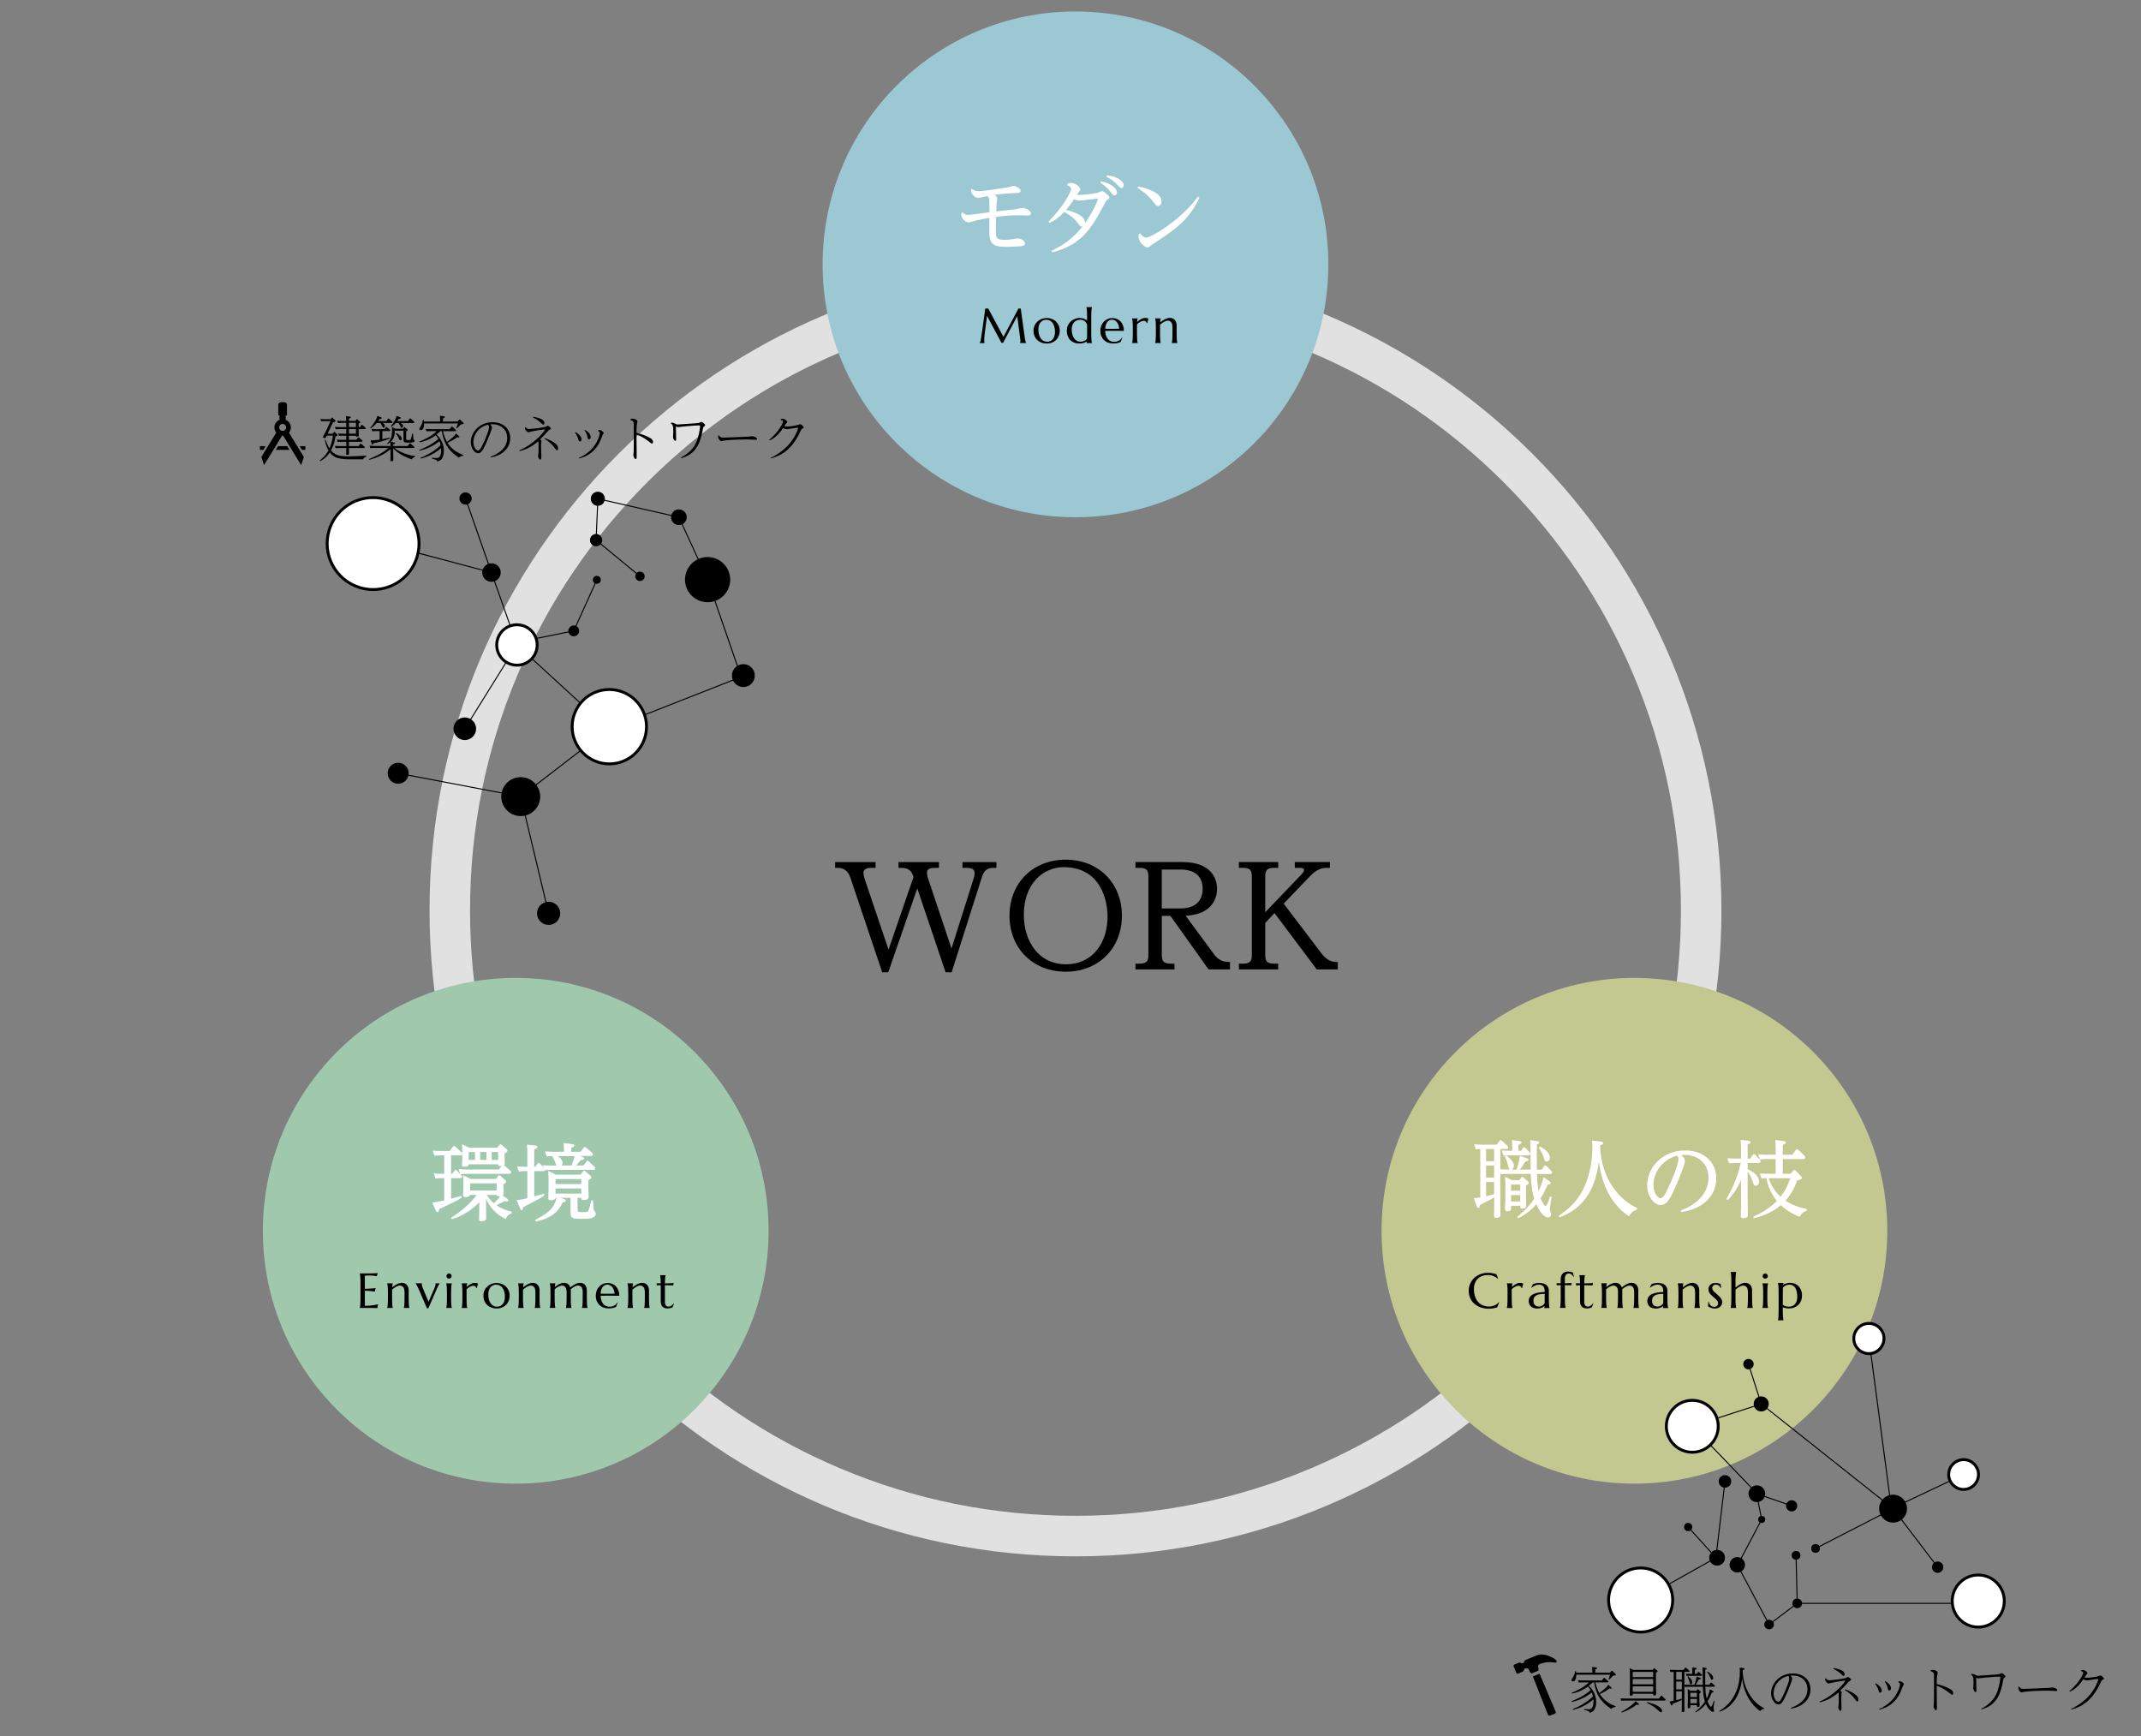 <?xml version="1.0" encoding="utf-8"?>
<!-- Generator: Adobe Illustrator 28.2.0, SVG Export Plug-In . SVG Version: 6.00 Build 0)  -->
<svg version="1.1" id="レイヤー_1" xmlns="http://www.w3.org/2000/svg" xmlns:xlink="http://www.w3.org/1999/xlink" x="0px"
	 y="0px" viewBox="0 0 740 600" style="enable-background:new 0 0 740 600;" xml:space="preserve">
<rect x="0" y="0" width="740" height="600" fill="#808080" stroke="none"/>
<style type="text/css">
	.st0{fill:#E1E1E1;}
	.st1{fill:#9BC8D3;}
	.st2{fill:#C2C88F;}
	.st3{fill:#A0C8AD;}
	.st4{fill:#FFFFFF;}
	.st5{fill:none;stroke:#000000;stroke-width:0.35;stroke-miterlimit:10;}
</style>
<g>
	<g>
		<path class="st0" d="M371.72,105.37c28.26,0,55.66,5.53,81.45,16.44c24.92,10.54,47.3,25.63,66.52,44.85
			c19.22,19.22,34.31,41.6,44.85,66.52c10.91,25.79,16.44,53.19,16.44,81.45s-5.53,55.66-16.44,81.45
			c-10.54,24.92-25.63,47.3-44.85,66.52c-19.22,19.22-41.6,34.31-66.52,44.85c-25.79,10.91-53.19,16.44-81.45,16.44
			s-55.66-5.53-81.45-16.44c-24.92-10.54-47.3-25.63-66.52-44.85c-19.22-19.22-34.31-41.6-44.85-66.52
			c-10.91-25.79-16.44-53.19-16.44-81.45s5.53-55.66,16.44-81.45c10.54-24.92,25.63-47.3,44.85-66.52
			c19.22-19.22,41.6-34.31,66.52-44.85C316.06,110.9,343.47,105.37,371.72,105.37 M371.72,91.37
			c-123.3,0-223.26,99.96-223.26,223.26S248.42,537.9,371.72,537.9s223.26-99.96,223.26-223.26S495.03,91.37,371.72,91.37
			L371.72,91.37z"/>
	</g>
	<g>
		<circle class="st1" cx="371.72" cy="91.37" r="87.4"/>
	</g>
	<g>
		<circle class="st2" cx="564.91" cy="425.38" r="87.4"/>
	</g>
	<g>
		<circle class="st3" cx="178.25" cy="425.38" r="87.4"/>
	</g>
	<g>
		<path class="st4" d="M336.09,65.32c0.47,0.38,0.96,0.76,2.25,0.76c1.93,0,9.85-1.31,10.2-1.37c0.26-0.06,1.55-0.47,1.87-0.47
			c0.47,0,2.37,0.79,2.37,1.69c0,0.76-1.14,0.79-1.4,0.79c-2.81,0.09-4.18,0.12-7.66,0.64c0.47,0.26,0.96,0.61,0.96,1.31
			c0,0.18-0.15,1.14-0.18,1.37c-0.09,0.58-0.09,0.73-0.15,3.01c0.91-0.12,5.41-0.58,6.43-0.7c0.41-0.06,2.43-0.5,2.89-0.5
			c0.5,0,2.66,0.85,2.66,1.87c0,0.61-0.76,0.76-1.2,0.76c-0.41,0-2.4-0.09-2.86-0.09c-3.27,0-5.73,0.29-7.98,0.56
			c-0.09,2.37-0.09,2.63-0.09,4.97c0,2.37,0.29,2.98,3.1,2.98c1.11,0,1.99-0.12,2.86-0.26c0.88-0.15,1.17-0.2,1.67-0.2
			c1.11,0,2.43,0.76,2.43,1.69c0,0.76-0.88,0.91-1.4,0.96c-0.91,0.12-3.16,0.23-5,0.23c-3.8,0-5.9-0.56-5.9-4.53v-5.49
			c-1.96,0.32-3.59,0.64-4.38,0.85c-0.41,0.09-2.4,0.73-2.83,0.73c-0.53,0-2.75-0.96-2.51-3.27l0.5-0.2
			c0.35,0.35,0.82,0.85,1.96,0.85c1.05,0,6.14-0.76,7.28-0.91c0.03-4.5,0.03-4.85-0.7-5.58c-0.53,0.12-2.81,0.64-3.19,0.64
			c-1.02,0-2.48-1.29-2.51-2.86L336.09,65.32z"/>
		<path class="st4" d="M362.37,76.6c5.06-4.97,7.86-10.34,7.86-11.25c0-0.76-0.99-1.2-1.4-1.37l0.18-0.53
			c0.35-0.12,0.76-0.23,1.2-0.23c1.4,0,3.19,1.37,3.19,2.25c0,0.38-0.18,0.53-0.64,1.05c-0.26,0.29-0.44,0.58-0.58,0.82
			c2.1,0.12,5.93-0.41,6.9-0.64c0.29-0.06,1.58-0.64,1.84-0.64c0.67,0,2.51,1.67,2.51,2.22c0,0.32-0.18,0.44-0.7,0.79
			c-0.47,0.32-0.61,0.58-1.84,2.95c-3.8,7.31-7.83,12.97-17.24,15.19l-0.2-0.53c3.19-1.49,6.98-3.74,10.72-8.42
			c-0.67,0.12-0.79-0.03-1.9-1.46c-0.47-0.61-1.46-1.87-4.38-3.56c-1.67,1.67-2.86,2.72-5.17,3.8L362.37,76.6z M379.46,68.8
			c0-0.15-0.18-0.15-0.23-0.15c-0.41,0-5.17,0.67-6.14,0.67c-0.85,0-1.43-0.29-1.87-0.5c-0.23,0.38-1.23,1.96-2.78,3.74
			c1.43,0.32,6.81,1.67,6.57,4.56C378.32,72.45,379.46,68.92,379.46,68.8z M380.6,62.67c3.62,0.76,5.46,2.54,5.46,3.83
			c0,0.61-0.41,1.05-0.85,1.05c-0.41,0-0.53-0.12-1.46-1.34c-1.34-1.72-2.92-2.72-3.42-3.04L380.6,62.67z M382.61,60.59
			c3.54,0.38,5.79,2.07,5.79,3.42c0,0.53-0.32,0.99-0.79,0.99c-0.35,0-0.47-0.12-1.52-1.23c-1.46-1.55-3.07-2.37-3.71-2.66
			L382.61,60.59z"/>
		<path class="st4" d="M393.43,64.45c1.58,0.32,8.04,1.75,8.04,5.08c0,0.96-0.5,1.67-1.17,1.67c-0.61,0-0.94-0.41-1.64-1.37
			c-1.87-2.54-4.35-4.18-5.49-4.88L393.43,64.45z M394.13,80.69c0.38,0.47,1.08,1.43,1.99,1.43c1.67,0,11.8-5.81,17.94-14.17
			l0.5,0.26c-3.36,7.92-9.44,11.86-15.9,16.01c-0.12,0.09-0.85,0.64-1.26,0.96c-0.23,0.18-0.47,0.35-0.79,0.35
			c-0.96,0-3.1-1.84-3.1-3.8c0-0.35,0.06-0.64,0.09-0.88L394.13,80.69z"/>
	</g>
	<g>
		<path class="st4" d="M174.35,402.81l2.02,1.78c0.12,0.12,0.32,0.32,0.32,0.58c0,0.53-0.67,0.53-0.88,0.53h-14.55
			c-0.61,0-1.52,0.03-2.13,0.12c0.47,0.47,0.58,0.61,0.58,0.88c0,0.5-0.64,0.5-0.82,0.5h-2.98v7.13c1.64-0.47,2.16-0.61,3.45-0.99
			l0.23,0.55c-1.17,0.88-1.69,1.11-7.83,4.03c-0.06,0.55-0.09,0.99-0.56,0.99c-0.26,0-0.44-0.23-0.56-0.5l-1.23-2.75
			c0.91-0.15,2.28-0.35,4.12-0.76v-7.71h-0.82c-0.38,0-1.31,0.03-2.19,0.12l-0.58-1.75c0.76,0.06,1.61,0.12,2.92,0.12h0.67v-6.37
			h-1.2c-0.47,0-1.23,0-2.19,0.12l-0.58-1.75c1.14,0.09,1.72,0.12,2.92,0.12h3.01l1.02-1.43c0.12-0.15,0.2-0.29,0.41-0.29
			c0.18,0,0.32,0.12,0.47,0.23l2.1,1.93c0.2,0.18,0.26,0.29,0.29,0.38v-0.55c0-0.73,0-1.49-0.12-2.6l2.57,1.2h9.67l0.73-0.96
			c0.09-0.12,0.18-0.23,0.35-0.23s0.35,0.15,0.41,0.2l1.69,1.46c0.2,0.18,0.32,0.35,0.32,0.56c0,0.32-0.29,0.53-1.02,0.96v1.17
			c0,0.38,0.09,1.99,0.09,2.31c0,0.35-0.12,0.47-0.26,0.58L174.35,402.81z M173.33,403.01c-1.14,0.12-1.14-0.26-1.17-0.61h-10.17
			c-0.03,0.67-0.67,0.85-1.49,0.85c-0.79,0-0.82-0.35-0.82-0.61c0-0.2,0.12-2.22,0.12-2.63v-1.08c-0.12,0.38-0.56,0.38-0.85,0.38
			h-3.04v6.37h0.44l0.76-1.11c0.12-0.15,0.2-0.26,0.38-0.26c0.15,0,0.26,0.06,0.41,0.23l1.17,1.2l-0.58-1.67
			c0.85,0.06,1.78,0.12,2.95,0.12h11.02L173.33,403.01z M176.86,419.35c-0.29,0.06-1.55,0.47-2.02,1.96
			c-0.88-0.38-4.65-2.13-6.84-6.96v3.24c0,0.53,0.06,2.89,0.06,3.36c0,0.96-0.91,1.11-1.64,1.11s-0.82-0.23-0.82-0.67
			c0-0.58,0.06-3.18,0.06-3.71v-2.16c-3.68,3.83-7.45,5.23-9.47,5.87l-0.23-0.55c1.02-0.64,5.67-3.57,8.82-7.86h-2.31
			c-0.09,0.76-1.37,0.76-1.58,0.76c-0.7,0-0.85-0.29-0.85-0.67c0-0.06,0.12-2.37,0.12-2.6v-1.67c0-0.64,0-1.52-0.12-2.6l2.66,1.26
			h8.71l0.76-1.02c0.12-0.17,0.2-0.23,0.35-0.23c0.18,0,0.35,0.12,0.44,0.17l1.69,1.46c0.12,0.12,0.29,0.29,0.29,0.55
			c0,0.35-0.58,0.7-0.96,0.94v0.99c0,0.35,0.09,1.87,0.09,2.16c0,0.47-0.2,0.58-0.38,0.7l1.61,1.11c0.18,0.12,0.38,0.29,0.38,0.56
			c0,0.32-0.26,0.41-0.47,0.41c-0.32,0-0.67-0.06-0.88-0.12c-0.61,0.35-1.43,0.82-2.75,1.37c0.64,0.47,2.43,1.67,5.26,2.25V419.35z
			 M164.18,398.16h-2.19v2.72h2.19V398.16z M162.49,408.97v2.48h9.18v-2.48H162.49z M168.12,398.16h-2.16v2.72h2.16V398.16z
			 M168.21,412.98c0.96,1.58,1.99,2.42,2.54,2.89c1.49-1.55,1.69-1.75,2.1-2.45c-0.82,0.09-1.14-0.03-1.2-0.44H168.21z
			 M172.16,398.16h-2.22v2.72h2.22V398.16z"/>
		<path class="st4" d="M200.74,398.04l0.94-1.34c0.18-0.23,0.29-0.29,0.41-0.29c0.15,0,0.26,0.03,0.53,0.26l2.02,1.75
			c0.12,0.12,0.32,0.32,0.32,0.58c0,0.5-0.58,0.53-0.88,0.53h-3.65l0.88,0.32c0.47,0.17,0.56,0.35,0.56,0.53
			c0,0.5-0.56,0.53-1.08,0.56c-0.64,0.76-1.49,1.69-1.64,1.87h2.54l0.99-1.34c0.12-0.15,0.23-0.26,0.41-0.26
			c0.2,0,0.35,0.12,0.47,0.23l1.9,1.81c0.12,0.12,0.29,0.32,0.29,0.58c0,0.5-0.67,0.5-0.85,0.5h-14.38c-0.64,0-1.49,0.03-2.1,0.09
			c-0.09,0.15-0.2,0.35-0.82,0.35h-2.95v8.71c1.2-0.29,1.81-0.47,3.36-0.93l0.2,0.53c-1.52,1.14-2.13,1.43-7.45,4.18
			c-0.03,0.73-0.18,0.99-0.5,0.99c-0.26,0-0.32-0.15-0.53-0.67l-1.17-2.78c1.69-0.23,1.72-0.23,3.71-0.67v-9.38h-0.76
			c-0.35,0-1.29,0-2.19,0.15l-0.58-1.75c1.02,0.06,1.75,0.12,2.95,0.12h0.58v-4.65c0-0.85,0-1.87-0.15-3.01l2.86,0.32
			c0.29,0.03,0.76,0.09,0.76,0.47c0,0.32-0.23,0.5-1.11,0.85v6.02h0.41l0.73-1.08c0.18-0.23,0.29-0.26,0.41-0.26
			c0.18,0,0.32,0.12,0.44,0.23l1.29,1.31l-0.26-0.76c0.96,0.06,1.84,0.12,3.01,0.12h1.64c-0.12-0.23-0.53-1.4-0.61-1.61
			c-0.18-0.44-0.5-1.11-0.79-1.64c-0.76,0-1.14,0.03-1.96,0.12l-0.58-1.75c0.94,0.06,1.84,0.12,3.01,0.12h3.56
			c0-0.85-0.03-2.22-0.12-3.04l2.89,0.38c0.41,0.06,0.82,0.09,0.82,0.44c0,0.41-0.26,0.5-1.08,0.85v1.37H200.74z M199.63,417.88
			c0,0.85,0.15,1.05,1.23,1.05c2.02,0,2.25,0,2.54-0.56c0.18-0.32,0.82-2.86,0.99-3.51l0.58,0.03c0.03,0.47,0.2,3.13,0.29,3.33
			c0.03,0.12,0.44,0.61,0.5,0.73c0.12,0.2,0.15,0.35,0.15,0.53c0,1.78-2.81,1.78-5,1.78c-3.13,0-3.71-0.18-3.71-2.31v-4.94h-3.42
			l1.08,0.38c0.58,0.2,0.7,0.35,0.7,0.56c0,0.44-0.41,0.5-1.05,0.61c-0.94,1.84-2.66,5.32-9.32,6.6l-0.23-0.53
			c3.86-2.02,6.4-3.51,7.42-7.63H192c-0.06,0.67-0.88,0.85-1.55,0.85c-0.76,0-0.94-0.21-0.94-0.76c0-0.53,0.09-2.78,0.09-3.21v-2.8
			c0-0.82-0.03-2.22-0.12-3.39l2.72,1.31h8.47l0.85-1.11c0.09-0.12,0.2-0.26,0.41-0.26c0.18,0,0.35,0.15,0.44,0.23l1.72,1.49
			c0.18,0.18,0.32,0.29,0.32,0.53c0,0.32-0.23,0.5-1.05,1.02v2.43c0,0.53,0.09,2.83,0.09,3.27c0,1.02-1.05,1.14-1.69,1.14
			c-0.82,0-0.85-0.26-0.85-0.73h-1.29V417.88z M192,407.51v1.72h8.91v-1.72H192z M192,410.75v1.78h8.91v-1.78H192z M192.68,399.56
			c0.41,0.23,1.75,1.08,1.75,2.37c0,0.47-0.18,0.7-0.32,0.88h3.42c0.88-2.16,0.96-2.57,1.08-3.24H192.68z"/>
	</g>
	<g>
		<path class="st4" d="M535.71,408.42c0.17,0.12,0.26,0.23,0.26,0.41c0,0.44-0.26,0.47-1.05,0.58c-1.05,2.4-1.49,3.27-2.43,4.73
			c0.21,0.5,1.14,2.66,1.61,2.66c0.61,0,1.17-1.75,1.64-3.3l0.53,0.2c-0.09,0.67-0.12,0.88-0.35,2.28c-0.2,1.26-0.23,1.58-0.23,1.9
			s0.41,1.61,0.41,1.9c0,0.61-0.41,0.99-1.05,0.99c-0.85,0-2.48-0.93-4.06-4.59c-2.6,3.13-5.35,4.41-6.28,4.88l-0.32-0.5
			c0.82-0.67,3.62-2.86,5.9-6.25c-0.58-1.99-1.02-3.68-1.23-8.59h-8.12c-0.41,0-1.11,0-2.13,0.12l-0.26-0.7v10.11
			c0,0.73,0.06,4.35,0.06,4.53c0,0.35,0,1.11-1.46,1.11c-0.73,0-0.76-0.32-0.76-0.76c0-0.7,0.06-3.8,0.06-4.41v-1.84
			c-0.44,0.26-0.7,0.41-2.02,1.08c-0.79,0.41-1.08,0.55-2.98,1.52c-0.06,0.73-0.09,0.99-0.47,0.99c-0.32,0-0.47-0.26-0.58-0.58
			l-1.02-2.78c0.18-0.03,2.02-0.23,2.25-0.26v-16.74c-0.17,0.03-0.99,0.09-1.58,0.12l-0.58-1.75c0.91,0.06,1.78,0.12,2.95,0.12h4.94
			l0.91-1.29c0.12-0.15,0.21-0.29,0.41-0.29c0.18,0,0.38,0.2,0.47,0.26l1.84,1.72c0.18,0.18,0.32,0.35,0.32,0.58
			c0,0.5-0.55,0.53-0.85,0.53h-1.9v7.01c0.76,0.06,1.52,0.09,2.54,0.09h0.88c-0.26-0.03-0.44-0.15-0.61-0.82
			c-0.44-1.9-0.5-2.13-1.29-3.74l0.41-0.35c-0.23,0-0.64,0.09-0.82,0.09l-0.61-1.78c0.91,0.06,1.75,0.12,2.89,0.12h0.73v-0.67
			c0-1.29-0.03-1.84-0.12-3.07l2.6,0.38c0.32,0.06,0.73,0.09,0.73,0.47c0,0.35-0.26,0.5-1.08,0.85v2.05h0.91l0.64-0.96
			c0.12-0.17,0.2-0.29,0.41-0.29c0.15,0,0.29,0.09,0.41,0.21l1.46,1.49c0.15,0.15,0.29,0.35,0.29,0.58c0,0.53-0.61,0.53-0.82,0.53
			h-6.31c-0.44,0-0.85,0-1.26,0.03c2.22,1.55,2.72,2.75,2.72,3.56c0,0.64-0.32,1.26-0.93,1.34h1.84c0.79-2.51,1.02-3.33,1.14-4.76
			l2.45,0.85c0.47,0.17,0.53,0.35,0.53,0.5c0,0.44-0.41,0.53-1.05,0.58c-0.61,0.96-1.46,2.22-1.87,2.83h3.68
			c-0.03-1.58-0.03-8.77-0.18-10.2l2.43,0.35c0.47,0.06,0.7,0.17,0.7,0.5c0,0.26-0.18,0.44-0.79,0.64
			c-0.03,1.61-0.09,5.32-0.03,8.71h1.75l0.79-1.2c0.12-0.18,0.21-0.23,0.38-0.23c0.15,0,0.32,0.06,0.41,0.18l1.64,1.69
			c0.26,0.26,0.32,0.44,0.32,0.58c0,0.5-0.61,0.5-0.85,0.5h-4.41c0.06,1.52,0.15,3.68,0.58,5.93c0.56-1.2,1.29-2.92,1.72-4.85
			L535.71,408.42z M516.42,397.11h-2.78v4.21h2.78V397.11z M516.42,402.81h-2.78v4.21h2.78V402.81z M516.42,408.54h-2.78v4.88
			c1.72-0.41,2.16-0.53,2.78-0.67V408.54z M525.16,407.89l0.61-0.91c0.18-0.23,0.26-0.26,0.38-0.26c0.21,0,0.41,0.17,0.44,0.2
			l1.52,1.4c0.12,0.09,0.26,0.23,0.26,0.5c0,0.32-0.09,0.41-0.93,0.99v3.86c0,0.47,0.06,2.46,0.06,2.86c0,0.56,0,1.2-1.43,1.2
			c-0.61,0-0.61-0.2-0.61-0.99h-3.18v0.91c0,0.32,0,0.99-1.37,0.99c-0.73,0-0.73-0.44-0.73-1.26c0-0.41,0.12-2.22,0.12-2.6v-4.67
			c0-0.5,0-1.75-0.12-3.39l2.34,1.17H525.16z M522.27,409.41v2.1h3.18v-2.1H522.27z M522.27,413.04v2.19h3.18v-2.19H522.27z
			 M532.2,396.23c1.29,0.64,3.51,2.02,3.51,3.89c0,0.88-0.56,1.34-1.14,1.34c-0.58,0-0.64-0.21-1.02-1.46
			c-0.55-1.72-1.26-2.72-1.72-3.33L532.2,396.23z"/>
		<path class="st4" d="M565.75,418.06c-1.81,0.58-2.48,1.84-2.69,2.31c-7.31-4.67-9.85-13.44-10.43-18.93
			c-0.64,4.41-2.22,15.28-13.65,19.29l-0.26-0.53c3.04-1.96,5.64-4.38,7.57-7.51c2.6-4.24,4.09-10.23,4.09-16.07
			c0-1.43-0.09-2.05-0.15-2.43l3.16,0.38c0.29,0.03,0.73,0.12,0.73,0.53c0,0.2-0.06,0.47-1.08,0.79
			c0.35,12.13,7.22,19.08,12.77,21.59L565.75,418.06z"/>
		<path class="st4" d="M580.9,418.38c6.02-2.28,9.61-6.28,9.61-11.34c0-5.58-4.44-7.89-8.04-7.89c-0.32,0-0.5,0-1.32,0.06
			c0.44,0.41,1.2,1.08,1.2,2.16c0,1.26-2.4,6.92-3.27,8.88c-1.49,3.42-2.86,6.25-5.05,6.25c-2.31,0-4.71-3.01-4.71-6.9
			c0-5.7,4.88-11.98,13.15-11.98c5.73,0,10.72,3.36,10.72,9.67c0,6.43-5.2,10.75-12.13,11.6L580.9,418.38z M571.49,409.5
			c0,2.63,1.34,4.62,2.37,4.62c1.05,0,1.69-1.37,2.92-4c0.96-2.02,3.36-7.63,3.36-9.47c0-0.47-0.12-0.76-0.41-1.23
			C575.11,400.47,571.49,404.85,571.49,409.5z"/>
		<path class="st4" d="M596.65,414.41c1.7-2.83,3.83-7.01,5-12.48h-1.81c-0.58,0-1.11,0-2.28,0.12l-0.5-1.75
			c0.85,0.06,1.75,0.12,2.95,0.12h1.75v-3.13c0-0.56-0.03-1.78-0.15-3.36l2.72,0.32c0.44,0.06,0.76,0.18,0.76,0.5
			c0,0.2-0.06,0.44-1.05,0.79v4.88h0.88l0.88-1.26c0.12-0.15,0.23-0.29,0.41-0.29c0.15,0,0.26,0.06,0.44,0.26l1.58,1.64
			c0.06,0.06,0.29,0.35,0.29,0.64c0,0.53-0.5,0.53-0.7,0.53h-3.77v2.16c1.84,0.82,3.92,2.16,3.92,4.27c0,0.91-0.53,1.46-1.08,1.46
			c-0.61,0-0.67-0.17-1.2-1.75c-0.03-0.12-0.64-1.87-1.64-3.07v10.32c0,0.73,0.06,3.97,0.06,4.65c0,0.35,0,1.05-1.69,1.05
			c-0.61,0-0.73-0.21-0.73-0.79c0-0.7,0.09-3.77,0.09-4.41v-7.98c-1.17,2.63-2.89,5.26-4.62,6.9L596.65,414.41z M619.71,404.68
			c0.12-0.17,0.26-0.35,0.44-0.35c0.23,0,0.38,0.18,0.5,0.29l1.87,1.9c0.18,0.21,0.26,0.32,0.26,0.53c0,0.53-0.55,0.67-1.61,0.93
			c-1.2,3.1-2.13,4.82-4.03,6.98c0.5,0.35,3.1,2.1,7.33,2.89l-0.03,0.58c-0.61,0.23-1.84,0.67-2.4,2.16
			c-1.46-0.61-4.09-1.78-6.52-4.06c-1.08,0.91-3.95,3.27-9.32,4.5l-0.21-0.55c2.43-1.08,5.44-2.66,8.15-5.41
			c-2.66-3.3-3.33-6.4-3.62-7.86c-0.64,0-1.05,0.03-1.69,0.09l-0.58-1.75c0.85,0.06,1.78,0.12,2.95,0.12h2.54v-5.08h-3.18
			c-0.79,0-1.46,0.03-2.31,0.12l-0.53-1.72c1.14,0.06,1.72,0.09,2.92,0.09h3.1v-1.72c0-1.67-0.09-2.75-0.12-3.36l2.86,0.35
			c0.26,0.03,0.76,0.12,0.76,0.53c0,0.32-0.29,0.5-1.05,0.79v3.42h3.33l1.17-1.64c0.15-0.18,0.26-0.29,0.41-0.29
			c0.17,0,0.29,0.12,0.47,0.26l2.07,1.99c0.15,0.15,0.32,0.44,0.32,0.67c0,0.53-0.53,0.53-0.73,0.53h-7.04v5.08h2.72L619.71,404.68z
			 M611.29,407.22c1.23,3.42,3.01,5.38,4.15,6.4c1.61-2.13,2.31-3.54,3.36-6.4H611.29z"/>
	</g>
	<g>
		<path d="M310.56,299.95v-2h13.98v2h-1.46c-0.73,0-2.68,0-2.68,1.61c0,0.24,0,0.88,0.29,1.8l8.18,24.45l7.74-24.45
			c0.1-0.39,0.24-0.92,0.24-1.61c0-1.31-0.93-1.8-2.68-1.8h-1.51v-2h11.74v2h-1.12c-2.68,0-3.41,1.66-3.94,3.31l-10.42,32.78h-2.09
			l-9.79-28.98l-10.03,28.98h-2.09l-11.01-32.73c-0.34-0.97-1.22-3.36-4.38-3.36h-0.88v-2h13.98v2h-1.41c-0.73,0-2.78,0-2.78,1.71
			c0,0.58,0.15,1.27,0.34,1.9l8.33,24.65l8.62-25.08c-0.49-1.51-1.07-3.17-4.14-3.17H310.56z"/>
		<path d="M387.77,316.46c0,11.45-8.23,19.38-19.43,19.38c-11.2,0-19.43-7.94-19.43-19.38c0-11.06,7.89-19.34,19.43-19.34
			C379.88,297.12,387.77,305.4,387.77,316.46z M353.87,316.17c0,9.21,5.16,17.1,14.51,17.1c9.55,0,14.42-7.7,14.42-16.46
			c0-6.14-2.68-17.1-15.15-17.1C360.54,299.7,353.87,305.45,353.87,316.17z"/>
		<path d="M419.67,329.9c1.85,2.53,3.99,2.58,5.46,2.58v2.58h-7.4l-13.2-18.51h-2.97v13.2c0,2.09,0.24,3.31,3.07,3.31h1.31v2h-13.49
			v-2h1.41c2.87,0,3.07-1.27,3.07-3.31v-26.5c0-2.05-0.19-3.31-3.07-3.31h-1.41v-2h16.22c9.69,0,11.98,5.41,11.98,9.25
			c0,4.63-3.02,7.36-5.89,8.38c-2,0.73-3.7,0.83-4.97,0.93L419.67,329.9z M407.98,313.97c6.14,0,7.7-3.65,7.7-6.72
			c0-4.82-3.21-6.72-7.7-6.72h-6.43v13.44H407.98z"/>
		<path d="M456.74,329.51c2.24,2.97,4.33,2.97,5.65,2.97v2.58h-7.26l-14.61-19.48l-3.21,3.41v10.76c0,2.09,0.24,3.31,3.07,3.31h1.41
			v2H428.2v-2h1.41c2.87,0,3.07-1.27,3.07-3.31v-26.5c0-2.05-0.2-3.31-3.07-3.31h-1.41v-2h13.59v2h-1.41
			c-2.92,0-3.07,1.32-3.07,3.31v12.03l12.32-12.86c0.93-0.93,1.07-1.36,1.07-1.75c0-0.68-0.97-0.73-1.46-0.73h-1.71v-2h12.13v2
			h-1.12c-1.95,0-3.65,0.73-5.84,2.97l-9.01,9.4L456.74,329.51z"/>
	</g>
	<g>
		<path d="M338.6,118.54c0.06-0.09,0.13-0.22,0.21-0.4c0.08-0.17,0.14-0.4,0.18-0.66c0.06-0.39,0.13-0.83,0.2-1.31
			c0.07-0.49,0.15-0.99,0.23-1.53s0.16-1.08,0.24-1.64c0.08-0.56,0.16-1.11,0.23-1.65c0.07-0.54,0.15-1.06,0.22-1.56
			s0.13-0.96,0.19-1.38c0.06-0.42,0.1-0.78,0.14-1.09s0.06-0.54,0.08-0.69h1.06l5.24,9.79l5.19-9.79h0.79l1.37,9.89
			c0.04,0.31,0.08,0.58,0.12,0.8c0.04,0.22,0.09,0.41,0.13,0.57c0.04,0.16,0.09,0.29,0.13,0.39s0.08,0.19,0.12,0.25v0.03h-2.1v-0.03
			c0.03-0.06,0.05-0.16,0.08-0.3s0.04-0.31,0.04-0.5c0-0.07,0-0.15-0.01-0.22c-0.01-0.07-0.01-0.16-0.03-0.25l-1.06-7.98l-4.91,9.24
			l-0.57-0.07l-4.94-9.26c-0.19,1.32-0.36,2.53-0.51,3.65c-0.06,0.48-0.12,0.95-0.18,1.43c-0.06,0.47-0.12,0.92-0.16,1.33
			s-0.08,0.77-0.11,1.09c-0.03,0.31-0.04,0.55-0.04,0.7c0,0.19,0.01,0.36,0.02,0.5c0.01,0.14,0.02,0.27,0.03,0.37
			c0.02,0.12,0.03,0.22,0.05,0.31h-1.66V118.54z"/>
		<path d="M357.22,114.29c0-0.63,0.12-1.21,0.35-1.74c0.23-0.54,0.55-1,0.96-1.39c0.41-0.39,0.89-0.7,1.44-0.92
			c0.55-0.22,1.15-0.33,1.79-0.33c0.63,0,1.22,0.1,1.77,0.31s1.03,0.5,1.44,0.89s0.73,0.85,0.97,1.4s0.35,1.17,0.35,1.85
			c0,0.57-0.1,1.12-0.3,1.65s-0.49,0.99-0.88,1.4c-0.39,0.41-0.86,0.73-1.43,0.97c-0.56,0.24-1.21,0.36-1.94,0.36
			c-0.62,0-1.21-0.1-1.76-0.31s-1.03-0.5-1.44-0.88s-0.74-0.85-0.97-1.39C357.34,115.59,357.22,114.97,357.22,114.29z
			 M361.94,118.11c0.39,0,0.76-0.08,1.09-0.23s0.61-0.38,0.85-0.67c0.24-0.29,0.42-0.65,0.56-1.07s0.2-0.9,0.2-1.43
			c0-0.6-0.06-1.16-0.19-1.67c-0.13-0.51-0.32-0.96-0.57-1.33s-0.57-0.67-0.95-0.88s-0.83-0.32-1.34-0.32
			c-0.39,0-0.75,0.08-1.08,0.23c-0.33,0.15-0.61,0.37-0.85,0.66c-0.24,0.29-0.43,0.64-0.56,1.06c-0.13,0.42-0.2,0.9-0.2,1.43
			c0,0.6,0.07,1.16,0.2,1.67s0.32,0.96,0.58,1.34c0.25,0.38,0.57,0.68,0.95,0.89C360.99,118,361.44,118.11,361.94,118.11z"/>
		<path d="M373.24,109.9c0.23,0,0.46,0.02,0.68,0.06c0.23,0.04,0.45,0.09,0.67,0.17c0.22,0.07,0.42,0.16,0.62,0.27
			c0.19,0.11,0.37,0.22,0.52,0.36v-1.37c0-0.47-0.01-0.88-0.02-1.24c-0.01-0.35-0.03-0.66-0.05-0.91c-0.02-0.26-0.05-0.47-0.07-0.64
			c-0.03-0.17-0.06-0.32-0.09-0.43v-0.03h1.92v0.03c-0.03,0.12-0.07,0.26-0.1,0.43c-0.03,0.17-0.06,0.39-0.08,0.64
			s-0.04,0.56-0.05,0.91c-0.01,0.35-0.02,0.76-0.02,1.24v5.94c0,0.47,0.01,0.88,0.02,1.24c0.01,0.35,0.03,0.66,0.05,0.91
			c0.02,0.26,0.04,0.47,0.08,0.64c0.03,0.17,0.06,0.32,0.1,0.43v0.03h-1.84v-0.03c0.02-0.04,0.03-0.11,0.04-0.2
			c0.01-0.09,0.02-0.19,0.04-0.32c-0.28,0.18-0.64,0.34-1.07,0.48c-0.43,0.14-0.92,0.22-1.49,0.22c-0.66,0-1.26-0.1-1.8-0.31
			c-0.54-0.21-1-0.5-1.38-0.88c-0.38-0.38-0.67-0.85-0.88-1.39c-0.21-0.55-0.31-1.16-0.31-1.84c0-0.63,0.11-1.21,0.33-1.74
			c0.22-0.54,0.53-1,0.93-1.39s0.87-0.7,1.42-0.92C371.99,110.01,372.59,109.9,373.24,109.9z M375.73,112.21
			c-0.22-0.58-0.54-1.01-0.95-1.29c-0.41-0.28-0.88-0.42-1.39-0.42c-0.43,0-0.83,0.08-1.2,0.23c-0.37,0.15-0.68,0.37-0.94,0.66
			s-0.46,0.64-0.61,1.06c-0.15,0.42-0.22,0.9-0.22,1.43c0,0.6,0.07,1.16,0.2,1.67c0.13,0.52,0.33,0.96,0.59,1.34
			c0.26,0.38,0.58,0.68,0.96,0.89c0.38,0.21,0.82,0.32,1.32,0.32c0.26,0,0.51-0.03,0.73-0.09s0.44-0.14,0.62-0.23
			c0.19-0.09,0.36-0.2,0.5-0.31c0.14-0.11,0.26-0.23,0.36-0.34c0.01-0.24,0.02-0.51,0.03-0.82c0.01-0.31,0.01-0.64,0.01-1.01V112.21
			z"/>
		<path d="M384.75,118.72c-0.62,0-1.19-0.1-1.73-0.29c-0.54-0.19-1.01-0.48-1.41-0.85c-0.4-0.38-0.71-0.84-0.94-1.39
			c-0.23-0.55-0.35-1.18-0.35-1.89c0-0.63,0.11-1.21,0.32-1.74s0.5-1,0.87-1.39c0.37-0.39,0.81-0.7,1.3-0.92
			c0.5-0.22,1.03-0.33,1.61-0.33c0.57,0,1.1,0.1,1.59,0.3c0.49,0.2,0.91,0.48,1.27,0.86s0.64,0.84,0.85,1.39s0.32,1.18,0.34,1.89
			c-0.63-0.01-1.25-0.02-1.88-0.02c-0.63-0.01-1.28-0.01-1.96-0.01c-0.48,0-0.95,0-1.41,0.01s-0.87,0.01-1.24,0.02
			c0.03,0.58,0.12,1.1,0.27,1.56s0.35,0.86,0.61,1.19c0.26,0.33,0.57,0.58,0.94,0.76s0.79,0.27,1.25,0.27
			c0.32,0,0.63-0.04,0.91-0.11c0.29-0.07,0.55-0.18,0.78-0.31c0.23-0.13,0.44-0.29,0.62-0.47c0.18-0.18,0.34-0.38,0.47-0.59
			l0.1,0.05l-0.62,1.48c-0.3,0.16-0.66,0.29-1.07,0.4C385.84,118.67,385.34,118.72,384.75,118.72z M383.65,113.64
			c0.55,0,1.11,0,1.67,0c0.56,0,1.06-0.01,1.52-0.03c-0.05-0.48-0.14-0.92-0.28-1.3s-0.32-0.71-0.53-0.97
			c-0.22-0.27-0.47-0.47-0.77-0.62c-0.29-0.14-0.62-0.22-0.97-0.22c-0.32,0-0.62,0.07-0.89,0.21s-0.5,0.35-0.7,0.61
			c-0.2,0.27-0.36,0.59-0.48,0.98c-0.12,0.39-0.19,0.83-0.22,1.32c0.25,0.01,0.51,0.02,0.79,0.02
			C383.06,113.64,383.35,113.64,383.65,113.64z"/>
		<path d="M391.54,113.3c0-0.47-0.01-0.88-0.02-1.24c-0.01-0.35-0.03-0.66-0.05-0.91c-0.02-0.25-0.04-0.47-0.08-0.64
			c-0.03-0.17-0.06-0.32-0.1-0.43v-0.03h1.92v0.03c-0.04,0.13-0.08,0.28-0.11,0.47c-0.03,0.18-0.05,0.42-0.07,0.71
			c0.21-0.17,0.42-0.34,0.64-0.51s0.45-0.31,0.68-0.44c0.23-0.13,0.47-0.23,0.71-0.31c0.24-0.08,0.48-0.12,0.73-0.12
			c0.15,0,0.28,0.01,0.39,0.02c0.11,0.01,0.21,0.03,0.3,0.06c0.09,0.02,0.17,0.05,0.24,0.08c0.07,0.03,0.14,0.06,0.21,0.09
			l-0.41,1.59l-0.14-0.03c-0.07-0.24-0.19-0.44-0.37-0.59c-0.18-0.15-0.43-0.22-0.75-0.22c-0.17,0-0.35,0.03-0.54,0.09
			c-0.19,0.06-0.38,0.15-0.57,0.25c-0.19,0.11-0.39,0.23-0.58,0.37c-0.19,0.14-0.38,0.29-0.57,0.45c-0.01,0.16-0.02,0.34-0.02,0.52
			c0,0.19,0,0.39,0,0.6v2.15c0,0.47,0.01,0.88,0.02,1.24s0.03,0.66,0.05,0.91c0.02,0.26,0.05,0.47,0.07,0.64
			c0.03,0.17,0.06,0.32,0.09,0.43v0.03h-1.92v-0.03c0.03-0.12,0.07-0.26,0.1-0.43c0.03-0.17,0.06-0.39,0.08-0.64
			c0.02-0.25,0.04-0.56,0.05-0.91c0.01-0.35,0.02-0.76,0.02-1.24V113.3z"/>
		<path d="M405.23,112.96c0-0.73-0.15-1.27-0.44-1.62c-0.29-0.34-0.69-0.52-1.18-0.52c-0.18,0-0.38,0.04-0.6,0.11
			c-0.22,0.08-0.45,0.18-0.68,0.3c-0.23,0.12-0.47,0.27-0.7,0.44s-0.45,0.34-0.66,0.53l-0.02,1.09v2.01c0,0.47,0.01,0.88,0.02,1.24
			s0.03,0.66,0.05,0.91c0.02,0.26,0.05,0.47,0.07,0.64c0.03,0.17,0.06,0.32,0.09,0.43v0.03h-1.92v-0.03
			c0.03-0.12,0.07-0.26,0.1-0.43c0.03-0.17,0.06-0.39,0.08-0.64c0.02-0.25,0.04-0.56,0.05-0.91c0.01-0.35,0.02-0.76,0.02-1.24v-2.01
			c0-0.47-0.01-0.88-0.02-1.24c-0.01-0.35-0.03-0.66-0.05-0.91c-0.02-0.25-0.04-0.47-0.08-0.64c-0.03-0.17-0.06-0.32-0.1-0.43v-0.03
			h1.92v0.03c-0.04,0.14-0.08,0.31-0.1,0.53c-0.02,0.21-0.05,0.49-0.08,0.84c0.23-0.19,0.47-0.38,0.74-0.57
			c0.26-0.19,0.54-0.36,0.82-0.5c0.28-0.15,0.57-0.27,0.87-0.36c0.29-0.09,0.58-0.14,0.87-0.14c0.43,0,0.8,0.07,1.1,0.22
			c0.3,0.15,0.55,0.35,0.74,0.59s0.33,0.52,0.42,0.84c0.09,0.31,0.13,0.63,0.13,0.95v2.83c0,0.47,0.01,0.88,0.02,1.24
			s0.03,0.66,0.05,0.91c0.02,0.26,0.05,0.47,0.08,0.64c0.03,0.17,0.06,0.32,0.09,0.43v0.03h-1.92v-0.03
			c0.03-0.12,0.06-0.26,0.1-0.43c0.03-0.17,0.06-0.39,0.07-0.64c0.02-0.25,0.04-0.56,0.05-0.91c0.01-0.35,0.02-0.76,0.02-1.24
			V112.96z"/>
	</g>
	<g>
		<path d="M126.42,440.12c0.69,0,1.31-0.01,1.89-0.02c0.57-0.01,1.06-0.02,1.47-0.04s0.68-0.04,0.82-0.07l-0.41,1.11
			c-0.18-0.05-0.4-0.09-0.64-0.13c-0.21-0.03-0.47-0.07-0.77-0.1c-0.3-0.03-0.65-0.05-1.04-0.05c-0.13,0-0.29,0-0.48,0.01
			c-0.19,0.01-0.37,0.02-0.54,0.03c-0.2,0.01-0.4,0.02-0.61,0.03v4.54c0.57-0.01,1.09-0.02,1.55-0.05c0.46-0.03,0.85-0.06,1.17-0.08
			c0.38-0.03,0.71-0.07,1-0.12l-0.26,1.21c-0.38-0.05-0.77-0.1-1.17-0.14c-0.34-0.04-0.72-0.07-1.12-0.1s-0.79-0.05-1.17-0.05v5.22
			c0.65,0,1.26-0.03,1.81-0.08c0.55-0.06,1.03-0.12,1.44-0.19c0.48-0.08,0.91-0.17,1.31-0.28l-0.24,1.35
			c-0.07-0.01-0.17-0.01-0.3-0.02s-0.28-0.01-0.45-0.02s-0.34-0.01-0.52-0.01c-0.18,0-0.35,0-0.51-0.01c-0.16,0-0.3-0.01-0.43-0.01
			c-0.12,0-0.21,0-0.27,0h-3.6v-0.03c0.03-0.12,0.06-0.26,0.1-0.43c0.03-0.17,0.06-0.39,0.08-0.64c0.02-0.25,0.04-0.56,0.05-0.91
			s0.02-0.76,0.02-1.24v-5.42c0-0.47-0.01-0.88-0.02-1.24c-0.01-0.35-0.03-0.66-0.05-0.92s-0.05-0.47-0.08-0.65
			c-0.03-0.17-0.06-0.32-0.1-0.43v-0.03C125.04,440.13,125.73,440.12,126.42,440.12z"/>
		<path d="M139.8,446.45c0-0.73-0.15-1.27-0.44-1.61c-0.29-0.34-0.69-0.52-1.18-0.52c-0.18,0-0.38,0.04-0.6,0.11
			c-0.22,0.08-0.45,0.17-0.68,0.3c-0.23,0.12-0.47,0.27-0.7,0.44c-0.23,0.17-0.45,0.34-0.66,0.53l-0.02,1.09v2.01
			c0,0.47,0.01,0.88,0.02,1.24s0.03,0.66,0.05,0.91c0.02,0.26,0.05,0.47,0.07,0.64s0.06,0.32,0.09,0.43v0.03h-1.92v-0.03
			c0.03-0.12,0.07-0.26,0.1-0.43c0.03-0.17,0.06-0.39,0.08-0.64c0.02-0.25,0.04-0.56,0.05-0.91c0.01-0.35,0.02-0.76,0.02-1.24v-2.01
			c0-0.47-0.01-0.88-0.02-1.24c-0.01-0.35-0.03-0.66-0.05-0.91c-0.02-0.26-0.04-0.47-0.08-0.64c-0.03-0.17-0.06-0.32-0.1-0.43v-0.03
			h1.92v0.03c-0.04,0.14-0.08,0.32-0.1,0.53c-0.02,0.21-0.05,0.49-0.08,0.84c0.23-0.19,0.47-0.38,0.74-0.57
			c0.26-0.19,0.54-0.36,0.82-0.5c0.28-0.15,0.57-0.27,0.87-0.36c0.29-0.09,0.58-0.14,0.87-0.14c0.43,0,0.8,0.08,1.1,0.23
			c0.3,0.15,0.55,0.35,0.74,0.59s0.33,0.52,0.42,0.84c0.09,0.31,0.13,0.63,0.13,0.95v2.83c0,0.47,0.01,0.88,0.02,1.24
			s0.03,0.66,0.05,0.91c0.02,0.26,0.05,0.47,0.08,0.64c0.03,0.17,0.06,0.32,0.09,0.43v0.03h-1.92v-0.03
			c0.03-0.12,0.06-0.26,0.1-0.43c0.03-0.17,0.06-0.39,0.07-0.64c0.02-0.25,0.04-0.56,0.05-0.91c0.01-0.35,0.02-0.76,0.02-1.24
			V446.45z"/>
		<path d="M145.82,443.54v0.03c-0.01,0.03-0.02,0.07-0.02,0.12s-0.01,0.11-0.01,0.15c0,0.17,0.02,0.36,0.07,0.57
			c0.05,0.21,0.14,0.47,0.27,0.78l1.99,4.74l2.01-4.67c0.08-0.21,0.17-0.43,0.27-0.67s0.14-0.49,0.14-0.74
			c0-0.07-0.01-0.13-0.02-0.18s-0.02-0.08-0.03-0.1v-0.03h1.5v0.03c-0.1,0.11-0.23,0.29-0.38,0.56c-0.15,0.27-0.31,0.61-0.49,1.01
			l-3.07,7.03h-0.49l-2.85-6.63c-0.1-0.24-0.21-0.48-0.32-0.7c-0.11-0.22-0.22-0.43-0.32-0.6c-0.1-0.18-0.19-0.33-0.27-0.45
			c-0.08-0.12-0.13-0.2-0.16-0.23v-0.03H145.82z"/>
		<path d="M154.48,446.8c0-0.47-0.01-0.88-0.02-1.24s-0.03-0.66-0.05-0.91c-0.02-0.26-0.04-0.47-0.08-0.64
			c-0.03-0.17-0.06-0.32-0.1-0.43v-0.03h1.92v0.03c-0.03,0.12-0.06,0.26-0.09,0.43s-0.05,0.39-0.07,0.64
			c-0.02,0.25-0.04,0.56-0.05,0.91c-0.01,0.35-0.02,0.76-0.02,1.24v2.01c0,0.47,0.01,0.88,0.02,1.24c0.01,0.35,0.03,0.66,0.05,0.91
			c0.02,0.26,0.05,0.47,0.07,0.64s0.06,0.32,0.09,0.43v0.03h-1.92v-0.03c0.03-0.12,0.07-0.26,0.1-0.43
			c0.03-0.17,0.06-0.39,0.08-0.64c0.02-0.25,0.04-0.56,0.05-0.91s0.02-0.76,0.02-1.24V446.8z M154.31,441.02
			c0-0.12,0.02-0.24,0.07-0.35c0.05-0.11,0.11-0.2,0.19-0.28c0.08-0.08,0.17-0.14,0.28-0.19c0.11-0.05,0.23-0.07,0.35-0.07
			c0.13,0,0.25,0.02,0.35,0.07c0.11,0.05,0.2,0.11,0.28,0.19c0.08,0.08,0.14,0.17,0.19,0.28c0.05,0.11,0.07,0.22,0.07,0.35
			c0,0.25-0.09,0.47-0.26,0.64c-0.17,0.17-0.39,0.26-0.64,0.26c-0.13,0-0.25-0.02-0.35-0.07c-0.11-0.05-0.2-0.11-0.28-0.19
			s-0.14-0.17-0.19-0.28C154.33,441.26,154.31,441.15,154.31,441.02z"/>
		<path d="M159.82,446.8c0-0.47-0.01-0.88-0.02-1.24c-0.01-0.35-0.03-0.66-0.05-0.91c-0.02-0.26-0.04-0.47-0.08-0.64
			c-0.03-0.17-0.06-0.32-0.1-0.43v-0.03h1.92v0.03c-0.04,0.13-0.08,0.28-0.11,0.47c-0.03,0.18-0.05,0.42-0.07,0.71
			c0.21-0.17,0.42-0.34,0.64-0.51c0.22-0.17,0.45-0.31,0.68-0.44c0.23-0.13,0.47-0.23,0.71-0.31c0.24-0.08,0.48-0.12,0.73-0.12
			c0.15,0,0.28,0.01,0.39,0.02s0.21,0.03,0.3,0.06c0.09,0.03,0.17,0.05,0.24,0.08c0.07,0.03,0.14,0.06,0.21,0.09l-0.41,1.59
			l-0.14-0.03c-0.07-0.24-0.19-0.44-0.37-0.59c-0.18-0.15-0.43-0.22-0.75-0.22c-0.17,0-0.35,0.03-0.54,0.09
			c-0.19,0.06-0.38,0.15-0.57,0.25s-0.39,0.23-0.58,0.38c-0.19,0.14-0.38,0.29-0.57,0.45c-0.01,0.16-0.02,0.34-0.02,0.52
			s0,0.39,0,0.6v2.15c0,0.47,0.01,0.88,0.02,1.24s0.03,0.66,0.05,0.91c0.02,0.26,0.05,0.47,0.07,0.64s0.06,0.32,0.09,0.43v0.03
			h-1.92v-0.03c0.03-0.12,0.07-0.26,0.1-0.43c0.03-0.17,0.06-0.39,0.08-0.64c0.02-0.25,0.04-0.56,0.05-0.91
			c0.01-0.35,0.02-0.76,0.02-1.24V446.8z"/>
		<path d="M167.08,447.79c0-0.63,0.12-1.21,0.35-1.74c0.23-0.54,0.55-1,0.96-1.39c0.41-0.39,0.89-0.7,1.44-0.92
			c0.55-0.22,1.15-0.33,1.79-0.33c0.63,0,1.22,0.1,1.77,0.31s1.03,0.5,1.44,0.89s0.73,0.85,0.97,1.4s0.35,1.17,0.35,1.85
			c0,0.57-0.1,1.12-0.3,1.65c-0.2,0.53-0.49,0.99-0.88,1.4c-0.39,0.4-0.86,0.73-1.43,0.97c-0.56,0.24-1.21,0.36-1.94,0.36
			c-0.62,0-1.21-0.1-1.76-0.31s-1.03-0.5-1.44-0.88c-0.41-0.38-0.74-0.85-0.97-1.39C167.2,449.08,167.08,448.47,167.08,447.79z
			 M171.81,451.61c0.39,0,0.76-0.08,1.09-0.23c0.33-0.16,0.61-0.38,0.85-0.67c0.24-0.29,0.42-0.65,0.56-1.07s0.2-0.9,0.2-1.43
			c0-0.6-0.06-1.16-0.19-1.67c-0.13-0.51-0.32-0.96-0.57-1.33s-0.57-0.67-0.95-0.88s-0.83-0.32-1.34-0.32
			c-0.39,0-0.75,0.08-1.08,0.23c-0.33,0.15-0.61,0.37-0.85,0.66c-0.24,0.29-0.43,0.64-0.56,1.06c-0.13,0.42-0.2,0.89-0.2,1.43
			c0,0.6,0.07,1.16,0.2,1.67c0.13,0.52,0.32,0.96,0.58,1.34c0.25,0.38,0.57,0.68,0.95,0.89C170.86,451.5,171.3,451.61,171.81,451.61
			z"/>
		<path d="M185.04,446.45c0-0.73-0.15-1.27-0.44-1.61c-0.29-0.34-0.69-0.52-1.18-0.52c-0.18,0-0.38,0.04-0.6,0.11
			c-0.22,0.08-0.45,0.17-0.68,0.3c-0.23,0.12-0.47,0.27-0.7,0.44c-0.23,0.17-0.45,0.34-0.66,0.53l-0.02,1.09v2.01
			c0,0.47,0.01,0.88,0.02,1.24s0.03,0.66,0.05,0.91c0.02,0.26,0.05,0.47,0.07,0.64s0.06,0.32,0.09,0.43v0.03h-1.92v-0.03
			c0.03-0.12,0.07-0.26,0.1-0.43c0.03-0.17,0.06-0.39,0.08-0.64c0.02-0.25,0.04-0.56,0.05-0.91c0.01-0.35,0.02-0.76,0.02-1.24v-2.01
			c0-0.47-0.01-0.88-0.02-1.24c-0.01-0.35-0.03-0.66-0.05-0.91c-0.02-0.26-0.04-0.47-0.08-0.64c-0.03-0.17-0.06-0.32-0.1-0.43v-0.03
			h1.92v0.03c-0.04,0.14-0.08,0.32-0.1,0.53c-0.02,0.21-0.05,0.49-0.08,0.84c0.23-0.19,0.47-0.38,0.74-0.57
			c0.26-0.19,0.54-0.36,0.82-0.5c0.28-0.15,0.57-0.27,0.87-0.36c0.29-0.09,0.58-0.14,0.87-0.14c0.43,0,0.8,0.08,1.1,0.23
			c0.3,0.15,0.55,0.35,0.74,0.59s0.33,0.52,0.42,0.84c0.09,0.31,0.13,0.63,0.13,0.95v2.83c0,0.47,0.01,0.88,0.02,1.24
			s0.03,0.66,0.05,0.91c0.02,0.26,0.05,0.47,0.08,0.64c0.03,0.17,0.06,0.32,0.09,0.43v0.03h-1.92v-0.03
			c0.03-0.12,0.06-0.26,0.1-0.43c0.03-0.17,0.06-0.39,0.07-0.64c0.02-0.25,0.04-0.56,0.05-0.91c0.01-0.35,0.02-0.76,0.02-1.24
			V446.45z"/>
		<path d="M195.82,446.45c0-0.37-0.04-0.68-0.11-0.95c-0.07-0.27-0.18-0.49-0.32-0.66s-0.31-0.31-0.51-0.39s-0.42-0.13-0.67-0.13
			c-0.17,0-0.35,0.03-0.56,0.1c-0.21,0.07-0.42,0.16-0.64,0.27c-0.22,0.11-0.44,0.25-0.66,0.39c-0.22,0.15-0.43,0.31-0.62,0.48
			c-0.01,0.18-0.02,0.37-0.02,0.57c0,0.2,0,0.42,0,0.65v2.01c0,0.47,0.01,0.88,0.02,1.24s0.03,0.66,0.05,0.91
			c0.02,0.26,0.05,0.47,0.07,0.64s0.06,0.32,0.09,0.43v0.03h-1.92v-0.03c0.03-0.12,0.07-0.26,0.1-0.43
			c0.03-0.17,0.06-0.39,0.08-0.64c0.02-0.25,0.04-0.56,0.05-0.91c0.01-0.35,0.02-0.76,0.02-1.24v-2.01c0-0.47-0.01-0.88-0.02-1.24
			c-0.01-0.35-0.03-0.66-0.05-0.91c-0.02-0.26-0.04-0.47-0.08-0.64c-0.03-0.17-0.06-0.32-0.1-0.43v-0.03h1.92v0.03
			c-0.04,0.13-0.08,0.29-0.1,0.49c-0.02,0.2-0.05,0.45-0.08,0.75c0.22-0.18,0.46-0.35,0.72-0.52c0.25-0.17,0.52-0.33,0.79-0.46
			c0.27-0.13,0.54-0.24,0.81-0.33s0.54-0.12,0.81-0.12c0.32,0,0.6,0.04,0.84,0.12c0.24,0.08,0.46,0.2,0.64,0.34
			c0.18,0.14,0.34,0.31,0.46,0.51s0.22,0.4,0.29,0.62c0.23-0.19,0.48-0.39,0.75-0.58c0.27-0.19,0.55-0.36,0.83-0.51
			c0.29-0.15,0.58-0.27,0.87-0.37c0.3-0.09,0.59-0.14,0.87-0.14c0.43,0,0.8,0.08,1.1,0.23c0.3,0.15,0.55,0.35,0.74,0.59
			s0.33,0.52,0.42,0.84c0.09,0.31,0.13,0.63,0.13,0.95v2.83c0,0.47,0.01,0.88,0.02,1.24c0.01,0.35,0.03,0.66,0.05,0.91
			c0.02,0.26,0.05,0.47,0.08,0.64c0.03,0.17,0.06,0.32,0.1,0.43v0.03h-1.93v-0.03c0.03-0.12,0.06-0.26,0.1-0.43
			c0.03-0.17,0.06-0.39,0.08-0.64c0.02-0.25,0.04-0.56,0.05-0.91s0.02-0.76,0.02-1.24v-2.36c0-0.73-0.15-1.27-0.44-1.61
			c-0.29-0.34-0.69-0.52-1.18-0.52c-0.17,0-0.36,0.03-0.57,0.1c-0.21,0.07-0.42,0.16-0.65,0.28c-0.22,0.12-0.44,0.25-0.67,0.4
			c-0.22,0.15-0.43,0.32-0.62,0.49c0.01,0.07,0.02,0.13,0.02,0.2c0,0.07,0,0.13,0,0.19v2.83c0,0.47,0.01,0.88,0.02,1.24
			c0.01,0.35,0.03,0.66,0.05,0.91c0.02,0.26,0.04,0.47,0.07,0.64c0.03,0.17,0.06,0.32,0.1,0.43v0.03h-1.92v-0.03
			c0.03-0.12,0.06-0.26,0.09-0.43s0.05-0.39,0.08-0.64c0.02-0.25,0.04-0.56,0.05-0.91s0.02-0.76,0.02-1.24V446.45z"/>
		<path d="M210.35,452.21c-0.62,0-1.19-0.1-1.73-0.29c-0.54-0.19-1.01-0.48-1.41-0.85c-0.4-0.37-0.71-0.84-0.94-1.39
			c-0.23-0.55-0.35-1.18-0.35-1.89c0-0.63,0.11-1.21,0.32-1.74c0.21-0.54,0.5-1,0.87-1.39c0.37-0.39,0.81-0.7,1.3-0.92
			c0.5-0.22,1.03-0.33,1.61-0.33c0.57,0,1.1,0.1,1.59,0.3s0.91,0.48,1.27,0.86s0.64,0.84,0.85,1.39c0.21,0.55,0.32,1.18,0.34,1.88
			c-0.63-0.01-1.25-0.02-1.88-0.02c-0.63-0.01-1.28-0.01-1.96-0.01c-0.48,0-0.95,0-1.41,0.01s-0.87,0.01-1.24,0.02
			c0.03,0.58,0.12,1.1,0.27,1.57s0.35,0.86,0.61,1.19c0.26,0.33,0.57,0.58,0.94,0.76c0.37,0.18,0.79,0.27,1.25,0.27
			c0.32,0,0.63-0.04,0.91-0.11c0.29-0.08,0.55-0.18,0.78-0.31c0.23-0.13,0.44-0.29,0.62-0.47s0.34-0.38,0.47-0.59l0.1,0.05
			l-0.62,1.48c-0.3,0.16-0.66,0.29-1.07,0.4C211.43,452.16,210.93,452.21,210.35,452.21z M209.24,447.14c0.55,0,1.11,0,1.67,0
			c0.56,0,1.06-0.01,1.52-0.03c-0.05-0.48-0.14-0.92-0.28-1.3c-0.14-0.38-0.32-0.71-0.53-0.97s-0.47-0.47-0.77-0.62
			c-0.29-0.14-0.62-0.22-0.97-0.22c-0.32,0-0.62,0.07-0.89,0.21s-0.5,0.35-0.7,0.61c-0.2,0.27-0.36,0.59-0.48,0.98
			c-0.12,0.39-0.19,0.83-0.22,1.32c0.25,0.01,0.51,0.02,0.79,0.02C208.65,447.14,208.94,447.14,209.24,447.14z"/>
		<path d="M222.86,446.45c0-0.73-0.15-1.27-0.44-1.61c-0.29-0.34-0.69-0.52-1.18-0.52c-0.18,0-0.38,0.04-0.6,0.11
			c-0.22,0.08-0.45,0.17-0.68,0.3c-0.23,0.12-0.47,0.27-0.7,0.44c-0.23,0.17-0.45,0.34-0.66,0.53l-0.02,1.09v2.01
			c0,0.47,0.01,0.88,0.02,1.24s0.03,0.66,0.05,0.91c0.02,0.26,0.05,0.47,0.07,0.64s0.06,0.32,0.09,0.43v0.03h-1.92v-0.03
			c0.03-0.12,0.07-0.26,0.1-0.43c0.03-0.17,0.06-0.39,0.08-0.64c0.02-0.25,0.04-0.56,0.05-0.91c0.01-0.35,0.02-0.76,0.02-1.24v-2.01
			c0-0.47-0.01-0.88-0.02-1.24c-0.01-0.35-0.03-0.66-0.05-0.91c-0.02-0.26-0.04-0.47-0.08-0.64c-0.03-0.17-0.06-0.32-0.1-0.43v-0.03
			h1.92v0.03c-0.04,0.14-0.08,0.32-0.1,0.53c-0.02,0.21-0.05,0.49-0.08,0.84c0.23-0.19,0.47-0.38,0.74-0.57
			c0.26-0.19,0.54-0.36,0.82-0.5c0.28-0.15,0.57-0.27,0.87-0.36c0.29-0.09,0.58-0.14,0.87-0.14c0.43,0,0.8,0.08,1.1,0.23
			c0.3,0.15,0.55,0.35,0.74,0.59s0.33,0.52,0.42,0.84c0.09,0.31,0.13,0.63,0.13,0.95v2.83c0,0.47,0.01,0.88,0.02,1.24
			s0.03,0.66,0.05,0.91c0.02,0.26,0.05,0.47,0.08,0.64c0.03,0.17,0.06,0.32,0.09,0.43v0.03h-1.92v-0.03
			c0.03-0.12,0.06-0.26,0.1-0.43c0.03-0.17,0.06-0.39,0.07-0.64c0.02-0.25,0.04-0.56,0.05-0.91c0.01-0.35,0.02-0.76,0.02-1.24
			V446.45z"/>
		<path d="M231.11,451.57c0.17,0,0.33-0.03,0.5-0.09c0.16-0.06,0.32-0.14,0.47-0.25c0.15-0.11,0.3-0.23,0.44-0.36
			s0.27-0.28,0.4-0.43l0.08,0.04l-0.54,1.34c-0.07,0.03-0.15,0.07-0.25,0.12c-0.1,0.05-0.21,0.09-0.35,0.13
			c-0.14,0.04-0.3,0.08-0.48,0.11c-0.18,0.03-0.4,0.04-0.65,0.04c-0.74,0-1.32-0.2-1.74-0.6c-0.41-0.4-0.62-1.03-0.62-1.88v-5.55
			l-1.4,0.05v-0.73c0.17,0.01,0.38,0.02,0.62,0.02c0.24,0.01,0.5,0.01,0.78,0.01c-0.01-0.39-0.02-0.74-0.03-1.04
			c-0.01-0.3-0.03-0.57-0.05-0.79s-0.04-0.42-0.07-0.57s-0.06-0.29-0.08-0.39v-0.03h1.92v0.03c-0.03,0.11-0.06,0.24-0.09,0.39
			c-0.03,0.16-0.05,0.34-0.07,0.57c-0.02,0.22-0.04,0.48-0.05,0.79c-0.01,0.3-0.02,0.65-0.03,1.05c0.35-0.01,0.69-0.01,1.03-0.02
			c0.34-0.01,0.64-0.02,0.92-0.03c0.27-0.01,0.51-0.03,0.7-0.04s0.32-0.03,0.38-0.04l-0.15,0.85c-0.28-0.01-0.58-0.01-0.89-0.03
			c-0.27-0.01-0.57-0.02-0.92-0.02s-0.7-0.01-1.07-0.02v5.73c0,0.34,0.04,0.62,0.11,0.84c0.07,0.21,0.17,0.38,0.29,0.5
			c0.12,0.12,0.25,0.21,0.41,0.25C230.79,451.55,230.95,451.57,231.11,451.57z"/>
	</g>
	<g>
		<path d="M517.82,441.96l-0.07,0.03c-0.43-0.4-0.95-0.72-1.56-0.96c-0.61-0.24-1.27-0.36-2-0.36c-0.7,0-1.34,0.11-1.92,0.33
			c-0.58,0.22-1.08,0.54-1.5,0.95s-0.75,0.93-0.98,1.53c-0.23,0.6-0.35,1.29-0.35,2.06c0,0.85,0.11,1.64,0.33,2.38
			c0.22,0.74,0.55,1.37,0.99,1.91s0.99,0.96,1.64,1.27c0.66,0.31,1.43,0.46,2.3,0.46c0.32,0,0.63-0.03,0.95-0.1s0.62-0.17,0.91-0.3
			c0.29-0.13,0.57-0.29,0.82-0.47c0.26-0.19,0.49-0.4,0.7-0.64l0.09,0.06l-0.67,1.7c-0.42,0.16-0.88,0.28-1.38,0.37
			c-0.5,0.09-1.01,0.13-1.52,0.13c-1.03,0-1.97-0.15-2.82-0.45s-1.58-0.72-2.2-1.26s-1.09-1.2-1.43-1.96
			c-0.34-0.76-0.51-1.61-0.51-2.54c0-0.53,0.07-1.05,0.2-1.56s0.33-1,0.59-1.46s0.58-0.88,0.97-1.27s0.82-0.72,1.31-1
			s1.03-0.5,1.62-0.66s1.23-0.24,1.92-0.24c1.07,0,2.06,0.16,2.98,0.49L517.82,441.96z"/>
		<path d="M521.07,446.8c0-0.47-0.01-0.88-0.02-1.24c-0.01-0.35-0.03-0.66-0.05-0.91c-0.02-0.26-0.04-0.47-0.07-0.64
			c-0.03-0.17-0.06-0.32-0.1-0.43v-0.03h1.92v0.03c-0.04,0.13-0.08,0.28-0.11,0.47c-0.03,0.18-0.05,0.42-0.07,0.71
			c0.21-0.17,0.42-0.34,0.64-0.51c0.22-0.17,0.45-0.31,0.68-0.44c0.23-0.13,0.47-0.23,0.71-0.31c0.24-0.08,0.48-0.12,0.73-0.12
			c0.15,0,0.28,0.01,0.39,0.02s0.21,0.03,0.3,0.06c0.09,0.03,0.17,0.05,0.24,0.08c0.07,0.03,0.14,0.06,0.21,0.09l-0.41,1.59
			l-0.14-0.03c-0.07-0.24-0.19-0.44-0.38-0.59c-0.18-0.15-0.43-0.22-0.75-0.22c-0.17,0-0.35,0.03-0.54,0.09
			c-0.19,0.06-0.38,0.15-0.58,0.25s-0.39,0.23-0.58,0.38s-0.38,0.29-0.57,0.45c-0.01,0.16-0.02,0.34-0.02,0.52s0,0.39,0,0.6v2.15
			c0,0.47,0.01,0.88,0.02,1.24s0.03,0.66,0.05,0.91c0.02,0.26,0.05,0.47,0.08,0.64c0.03,0.17,0.06,0.32,0.09,0.43v0.03h-1.92v-0.03
			c0.03-0.12,0.06-0.26,0.1-0.43c0.03-0.17,0.05-0.39,0.07-0.64c0.02-0.25,0.04-0.56,0.05-0.91c0.01-0.35,0.02-0.76,0.02-1.24V446.8
			z"/>
		<path d="M528.37,449.61c0-0.44,0.09-0.82,0.27-1.14c0.18-0.32,0.42-0.6,0.72-0.82c0.3-0.23,0.64-0.41,1.02-0.55
			c0.38-0.14,0.78-0.25,1.19-0.33c0.41-0.08,0.82-0.14,1.21-0.17c0.4-0.03,0.77-0.05,1.1-0.05v-0.42c0-0.37-0.05-0.68-0.14-0.95
			c-0.09-0.27-0.23-0.49-0.4-0.66c-0.17-0.17-0.38-0.3-0.62-0.39c-0.24-0.09-0.51-0.13-0.79-0.13c-0.2,0-0.4,0.02-0.59,0.05
			s-0.4,0.09-0.6,0.17c-0.21,0.08-0.43,0.18-0.66,0.32c-0.23,0.13-0.48,0.3-0.75,0.51l-0.08-0.05l0.57-1.17
			c0.18-0.08,0.36-0.15,0.54-0.2s0.36-0.1,0.54-0.13c0.18-0.03,0.37-0.06,0.56-0.07s0.39-0.02,0.6-0.02c0.58,0,1.08,0.07,1.49,0.21
			c0.41,0.14,0.75,0.34,1.02,0.58c0.26,0.25,0.46,0.54,0.58,0.87s0.18,0.68,0.18,1.06v2.71c0,0.47,0.01,0.88,0.02,1.24
			s0.03,0.66,0.05,0.91c0.02,0.26,0.04,0.47,0.08,0.64s0.06,0.32,0.1,0.43v0.03h-1.84v-0.03c0.03-0.09,0.05-0.19,0.06-0.3
			s0.03-0.24,0.04-0.4c-0.12,0.1-0.25,0.2-0.41,0.31c-0.16,0.11-0.34,0.2-0.54,0.29c-0.2,0.09-0.43,0.16-0.67,0.21
			s-0.52,0.08-0.81,0.08c-0.97,0-1.71-0.23-2.24-0.68C528.63,451.08,528.37,450.44,528.37,449.61z M533.89,447.19
			c-0.51,0-0.99,0.03-1.46,0.09c-0.47,0.05-0.88,0.16-1.24,0.33c-0.36,0.17-0.64,0.4-0.86,0.71c-0.21,0.31-0.32,0.72-0.32,1.23
			c0,0.66,0.16,1.15,0.49,1.5c0.33,0.34,0.78,0.52,1.36,0.52c0.27,0,0.51-0.04,0.73-0.11c0.22-0.08,0.41-0.17,0.58-0.28
			c0.17-0.11,0.31-0.24,0.43-0.38c0.12-0.14,0.21-0.27,0.27-0.39c0.01-0.21,0.02-0.45,0.02-0.7c0-0.26,0-0.55,0-0.88V447.19z"/>
		<path d="M542.21,440.14c-0.14,0-0.29,0.02-0.45,0.08c-0.16,0.05-0.3,0.14-0.44,0.27c-0.13,0.13-0.24,0.32-0.33,0.55
			c-0.09,0.24-0.13,0.54-0.13,0.91v1.58c0.29-0.01,0.57-0.01,0.83-0.03c0.26-0.01,0.49-0.02,0.7-0.03c0.21-0.01,0.38-0.02,0.52-0.04
			s0.24-0.03,0.3-0.04l-0.15,0.85c-0.19-0.01-0.41-0.01-0.63-0.03c-0.19-0.01-0.42-0.02-0.69-0.02c-0.27-0.01-0.55-0.01-0.87-0.02
			v4.62c0,0.47,0.01,0.88,0.02,1.24s0.03,0.66,0.05,0.91c0.02,0.26,0.04,0.47,0.08,0.64s0.06,0.32,0.1,0.43v0.03h-1.92v-0.03
			c0.03-0.12,0.06-0.26,0.09-0.43c0.03-0.17,0.05-0.39,0.07-0.64c0.02-0.25,0.04-0.56,0.05-0.91c0.01-0.35,0.02-0.76,0.02-1.24
			v-4.62l-1.4,0.05v-0.73c0.17,0.01,0.38,0.02,0.62,0.02c0.24,0.01,0.5,0.01,0.78,0.01v-1.4c0-0.43,0.06-0.81,0.19-1.14
			c0.12-0.33,0.3-0.61,0.52-0.83s0.49-0.4,0.8-0.51c0.31-0.12,0.65-0.17,1.02-0.17c0.21,0,0.4,0.01,0.57,0.04
			c0.18,0.03,0.34,0.06,0.48,0.1c0.14,0.04,0.27,0.08,0.38,0.12s0.2,0.08,0.27,0.11l0.33,1.43l-0.1,0.05
			c-0.09-0.13-0.19-0.27-0.29-0.41s-0.22-0.27-0.36-0.39c-0.13-0.12-0.28-0.21-0.45-0.29C542.61,440.18,542.42,440.14,542.21,440.14
			z"/>
		<path d="M548.87,451.57c0.17,0,0.33-0.03,0.5-0.09c0.16-0.06,0.32-0.14,0.47-0.25c0.15-0.11,0.3-0.23,0.44-0.36
			c0.14-0.14,0.27-0.28,0.39-0.43l0.08,0.04l-0.54,1.34c-0.07,0.03-0.15,0.07-0.25,0.12c-0.1,0.05-0.21,0.09-0.35,0.13
			c-0.14,0.04-0.29,0.08-0.48,0.11c-0.18,0.03-0.4,0.04-0.65,0.04c-0.74,0-1.32-0.2-1.74-0.6c-0.41-0.4-0.62-1.03-0.62-1.88v-5.55
			l-1.4,0.05v-0.73c0.17,0.01,0.38,0.02,0.62,0.02c0.24,0.01,0.5,0.01,0.78,0.01c-0.01-0.39-0.02-0.74-0.03-1.04
			s-0.03-0.57-0.05-0.79c-0.02-0.22-0.04-0.42-0.07-0.57c-0.03-0.16-0.06-0.29-0.08-0.39v-0.03h1.92v0.03
			c-0.03,0.11-0.06,0.24-0.09,0.39c-0.03,0.16-0.05,0.34-0.07,0.57s-0.04,0.48-0.05,0.79c-0.01,0.3-0.02,0.65-0.03,1.05
			c0.35-0.01,0.69-0.01,1.03-0.02c0.33-0.01,0.64-0.02,0.92-0.03c0.28-0.01,0.51-0.03,0.7-0.04s0.32-0.03,0.38-0.04l-0.15,0.85
			c-0.28-0.01-0.58-0.01-0.89-0.03c-0.27-0.01-0.57-0.02-0.92-0.02s-0.7-0.01-1.07-0.02v5.73c0,0.34,0.04,0.62,0.11,0.84
			c0.08,0.21,0.17,0.38,0.29,0.5s0.26,0.21,0.41,0.25C548.56,451.55,548.71,451.57,548.87,451.57z"/>
		<path d="M559.24,446.45c0-0.37-0.04-0.68-0.11-0.95c-0.08-0.27-0.18-0.49-0.33-0.66s-0.31-0.31-0.51-0.39
			c-0.2-0.09-0.42-0.13-0.67-0.13c-0.17,0-0.35,0.03-0.56,0.1c-0.21,0.07-0.42,0.16-0.64,0.27c-0.22,0.11-0.44,0.25-0.66,0.39
			c-0.22,0.15-0.43,0.31-0.62,0.48c-0.01,0.18-0.02,0.37-0.02,0.57c0,0.2,0,0.42,0,0.65v2.01c0,0.47,0.01,0.88,0.02,1.24
			s0.03,0.66,0.05,0.91c0.02,0.26,0.05,0.47,0.08,0.64c0.03,0.17,0.06,0.32,0.09,0.43v0.03h-1.92v-0.03
			c0.03-0.12,0.06-0.26,0.1-0.43c0.03-0.17,0.05-0.39,0.07-0.64c0.02-0.25,0.04-0.56,0.05-0.91c0.01-0.35,0.02-0.76,0.02-1.24v-2.01
			c0-0.47-0.01-0.88-0.02-1.24c-0.01-0.35-0.03-0.66-0.05-0.91c-0.02-0.26-0.04-0.47-0.07-0.64c-0.03-0.17-0.06-0.32-0.1-0.43v-0.03
			h1.92v0.03c-0.04,0.13-0.08,0.29-0.1,0.49c-0.02,0.2-0.05,0.45-0.08,0.75c0.22-0.18,0.46-0.35,0.72-0.52
			c0.26-0.17,0.52-0.33,0.79-0.46c0.27-0.13,0.54-0.24,0.81-0.33s0.54-0.12,0.81-0.12c0.32,0,0.6,0.04,0.84,0.12s0.46,0.2,0.64,0.34
			c0.18,0.14,0.34,0.31,0.46,0.51c0.12,0.19,0.22,0.4,0.29,0.62c0.23-0.19,0.48-0.39,0.75-0.58c0.27-0.19,0.55-0.36,0.83-0.51
			c0.29-0.15,0.58-0.27,0.87-0.37c0.3-0.09,0.59-0.14,0.87-0.14c0.43,0,0.8,0.08,1.1,0.23c0.3,0.15,0.55,0.35,0.74,0.59
			s0.33,0.52,0.42,0.84c0.09,0.31,0.13,0.63,0.13,0.95v2.83c0,0.47,0.01,0.88,0.02,1.24c0.01,0.35,0.03,0.66,0.05,0.91
			c0.02,0.26,0.05,0.47,0.08,0.64c0.03,0.17,0.06,0.32,0.1,0.43v0.03h-1.93v-0.03c0.03-0.12,0.07-0.26,0.1-0.43s0.06-0.39,0.08-0.64
			c0.02-0.25,0.04-0.56,0.05-0.91s0.02-0.76,0.02-1.24v-2.36c0-0.73-0.15-1.27-0.44-1.61c-0.29-0.34-0.69-0.52-1.18-0.52
			c-0.17,0-0.36,0.03-0.57,0.1c-0.21,0.07-0.42,0.16-0.65,0.28c-0.22,0.12-0.44,0.25-0.67,0.4c-0.22,0.15-0.43,0.32-0.62,0.49
			c0.01,0.07,0.02,0.13,0.02,0.2c0,0.07,0,0.13,0,0.19v2.83c0,0.47,0.01,0.88,0.02,1.24s0.03,0.66,0.05,0.91
			c0.02,0.26,0.04,0.47,0.08,0.64s0.06,0.32,0.1,0.43v0.03H559v-0.03c0.03-0.12,0.06-0.26,0.09-0.43c0.03-0.17,0.05-0.39,0.07-0.64
			c0.02-0.25,0.04-0.56,0.05-0.91c0.01-0.35,0.02-0.76,0.02-1.24V446.45z"/>
		<path d="M569.36,449.61c0-0.44,0.09-0.82,0.27-1.14c0.18-0.32,0.42-0.6,0.72-0.82c0.3-0.23,0.64-0.41,1.02-0.55
			c0.38-0.14,0.78-0.25,1.19-0.33c0.41-0.08,0.82-0.14,1.21-0.17c0.4-0.03,0.77-0.05,1.1-0.05v-0.42c0-0.37-0.05-0.68-0.14-0.95
			c-0.09-0.27-0.23-0.49-0.4-0.66c-0.17-0.17-0.38-0.3-0.62-0.39c-0.24-0.09-0.51-0.13-0.79-0.13c-0.2,0-0.4,0.02-0.59,0.05
			s-0.4,0.09-0.6,0.17c-0.21,0.08-0.43,0.18-0.66,0.32c-0.23,0.13-0.48,0.3-0.75,0.51l-0.08-0.05l0.57-1.17
			c0.18-0.08,0.36-0.15,0.54-0.2s0.36-0.1,0.54-0.13c0.18-0.03,0.37-0.06,0.56-0.07s0.39-0.02,0.6-0.02c0.58,0,1.08,0.07,1.49,0.21
			c0.41,0.14,0.75,0.34,1.02,0.58c0.26,0.25,0.46,0.54,0.58,0.87s0.18,0.68,0.18,1.06v2.71c0,0.47,0.01,0.88,0.02,1.24
			s0.03,0.66,0.05,0.91c0.02,0.26,0.04,0.47,0.08,0.64s0.06,0.32,0.1,0.43v0.03h-1.84v-0.03c0.03-0.09,0.05-0.19,0.06-0.3
			s0.03-0.24,0.04-0.4c-0.12,0.1-0.25,0.2-0.41,0.31c-0.16,0.11-0.34,0.2-0.54,0.29c-0.2,0.09-0.43,0.16-0.67,0.21
			s-0.52,0.08-0.81,0.08c-0.97,0-1.71-0.23-2.24-0.68C569.63,451.08,569.36,450.44,569.36,449.61z M574.88,447.19
			c-0.51,0-0.99,0.03-1.46,0.09c-0.47,0.05-0.88,0.16-1.24,0.33c-0.36,0.17-0.64,0.4-0.86,0.71c-0.21,0.31-0.32,0.72-0.32,1.23
			c0,0.66,0.16,1.15,0.49,1.5c0.33,0.34,0.78,0.52,1.36,0.52c0.27,0,0.51-0.04,0.73-0.11c0.22-0.08,0.41-0.17,0.58-0.28
			c0.17-0.11,0.31-0.24,0.43-0.38c0.12-0.14,0.21-0.27,0.27-0.39c0.01-0.21,0.02-0.45,0.02-0.7c0-0.26,0-0.55,0-0.88V447.19z"/>
		<path d="M585.85,446.45c0-0.73-0.15-1.27-0.44-1.61c-0.29-0.34-0.69-0.52-1.18-0.52c-0.18,0-0.38,0.04-0.6,0.11
			c-0.22,0.08-0.45,0.17-0.68,0.3c-0.23,0.12-0.47,0.27-0.7,0.44c-0.23,0.17-0.45,0.34-0.66,0.53l-0.02,1.09v2.01
			c0,0.47,0.01,0.88,0.02,1.24s0.03,0.66,0.05,0.91c0.02,0.26,0.05,0.47,0.08,0.64c0.03,0.17,0.06,0.32,0.09,0.43v0.03h-1.92v-0.03
			c0.03-0.12,0.06-0.26,0.1-0.43c0.03-0.17,0.05-0.39,0.07-0.64c0.02-0.25,0.04-0.56,0.05-0.91c0.01-0.35,0.02-0.76,0.02-1.24v-2.01
			c0-0.47-0.01-0.88-0.02-1.24c-0.01-0.35-0.03-0.66-0.05-0.91c-0.02-0.26-0.04-0.47-0.07-0.64c-0.03-0.17-0.06-0.32-0.1-0.43v-0.03
			h1.92v0.03c-0.04,0.14-0.08,0.32-0.1,0.53c-0.02,0.21-0.05,0.49-0.08,0.84c0.23-0.19,0.47-0.38,0.74-0.57
			c0.26-0.19,0.54-0.36,0.82-0.5c0.28-0.15,0.57-0.27,0.87-0.36s0.58-0.14,0.87-0.14c0.43,0,0.8,0.08,1.1,0.23
			c0.3,0.15,0.55,0.35,0.74,0.59s0.33,0.52,0.42,0.84c0.09,0.31,0.13,0.63,0.13,0.95v2.83c0,0.47,0.01,0.88,0.02,1.24
			s0.03,0.66,0.05,0.91c0.02,0.26,0.05,0.47,0.08,0.64c0.03,0.17,0.06,0.32,0.09,0.43v0.03h-1.92v-0.03
			c0.03-0.12,0.07-0.26,0.1-0.43c0.03-0.17,0.06-0.39,0.08-0.64c0.02-0.25,0.04-0.56,0.05-0.91s0.02-0.76,0.02-1.24V446.45z"/>
		<path d="M594.85,445.21l-0.12,0.02c-0.04-0.13-0.1-0.26-0.19-0.41c-0.09-0.14-0.2-0.28-0.33-0.4c-0.14-0.12-0.3-0.22-0.49-0.3
			c-0.19-0.08-0.41-0.12-0.66-0.12c-0.17,0-0.33,0.02-0.49,0.07c-0.15,0.05-0.29,0.12-0.4,0.22c-0.11,0.1-0.2,0.22-0.27,0.36
			s-0.1,0.31-0.1,0.51c0,0.27,0.08,0.53,0.25,0.78c0.17,0.25,0.38,0.49,0.64,0.73c0.25,0.24,0.53,0.48,0.83,0.73s0.57,0.5,0.83,0.77
			c0.26,0.27,0.47,0.55,0.64,0.85c0.17,0.3,0.25,0.63,0.25,0.98c0,0.28-0.05,0.56-0.15,0.83c-0.1,0.27-0.25,0.51-0.46,0.72
			c-0.21,0.21-0.47,0.38-0.8,0.51c-0.33,0.13-0.71,0.2-1.16,0.2c-0.27,0-0.51-0.03-0.75-0.08c-0.23-0.05-0.44-0.11-0.63-0.19
			c-0.19-0.08-0.36-0.16-0.52-0.25s-0.29-0.18-0.4-0.26l0.08-1.58h0.13c0.06,0.26,0.14,0.5,0.25,0.72c0.11,0.22,0.25,0.4,0.41,0.55
			c0.16,0.15,0.35,0.27,0.56,0.36s0.44,0.13,0.69,0.13c0.41,0,0.74-0.11,0.98-0.34c0.24-0.23,0.36-0.52,0.36-0.89
			c0-0.29-0.08-0.57-0.25-0.81c-0.16-0.25-0.37-0.48-0.62-0.71s-0.52-0.46-0.8-0.68s-0.55-0.47-0.8-0.73
			c-0.25-0.26-0.46-0.54-0.62-0.85c-0.16-0.31-0.25-0.66-0.25-1.05c0-0.32,0.06-0.62,0.18-0.89s0.29-0.5,0.5-0.69
			c0.21-0.19,0.47-0.34,0.76-0.45c0.29-0.1,0.62-0.16,0.97-0.16c0.46,0,0.84,0.05,1.15,0.15c0.31,0.1,0.54,0.19,0.7,0.28
			L594.85,445.21z"/>
		<path d="M604.12,446.45c0-0.73-0.15-1.27-0.44-1.61c-0.29-0.34-0.69-0.52-1.18-0.52c-0.18,0-0.39,0.04-0.61,0.11
			c-0.22,0.08-0.46,0.18-0.69,0.3c-0.24,0.13-0.47,0.28-0.7,0.45c-0.23,0.17-0.45,0.35-0.65,0.54v3.09c0,0.47,0.01,0.88,0.02,1.24
			s0.03,0.66,0.05,0.91c0.02,0.26,0.05,0.47,0.08,0.64c0.03,0.17,0.06,0.32,0.09,0.43v0.03h-1.92v-0.03
			c0.03-0.12,0.06-0.26,0.1-0.43c0.03-0.17,0.05-0.39,0.07-0.64c0.02-0.25,0.04-0.56,0.05-0.91c0.01-0.35,0.02-0.76,0.02-1.24v-5.94
			c0-0.47-0.01-0.88-0.02-1.24c-0.01-0.35-0.03-0.66-0.05-0.91c-0.02-0.26-0.04-0.47-0.07-0.64c-0.03-0.17-0.06-0.32-0.1-0.43v-0.03
			h1.92v0.03c-0.03,0.12-0.06,0.26-0.09,0.43c-0.03,0.17-0.05,0.39-0.08,0.64c-0.02,0.25-0.04,0.56-0.05,0.91s-0.02,0.76-0.02,1.24
			v2.13c0.22-0.2,0.47-0.4,0.74-0.59c0.27-0.19,0.55-0.37,0.84-0.52c0.29-0.16,0.58-0.28,0.88-0.38c0.3-0.09,0.59-0.14,0.88-0.14
			c0.43,0,0.8,0.08,1.1,0.23c0.3,0.15,0.55,0.35,0.74,0.59s0.33,0.52,0.42,0.84c0.09,0.31,0.13,0.63,0.13,0.95v2.83
			c0,0.47,0.01,0.88,0.02,1.24s0.03,0.66,0.05,0.91c0.02,0.26,0.05,0.47,0.08,0.64c0.03,0.17,0.06,0.32,0.09,0.43v0.03h-1.92v-0.03
			c0.03-0.12,0.07-0.26,0.1-0.43c0.03-0.17,0.06-0.39,0.08-0.64c0.02-0.25,0.04-0.56,0.05-0.91s0.02-0.76,0.02-1.24V446.45z"/>
		<path d="M609.41,446.8c0-0.47-0.01-0.88-0.02-1.24c-0.01-0.35-0.03-0.66-0.05-0.91c-0.02-0.26-0.04-0.47-0.07-0.64
			c-0.03-0.17-0.06-0.32-0.1-0.43v-0.03h1.92v0.03c-0.03,0.12-0.06,0.26-0.09,0.43s-0.05,0.39-0.08,0.64
			c-0.02,0.25-0.04,0.56-0.05,0.91c-0.01,0.35-0.02,0.76-0.02,1.24v2.01c0,0.47,0.01,0.88,0.02,1.24c0.01,0.35,0.03,0.66,0.05,0.91
			c0.02,0.26,0.05,0.47,0.08,0.64s0.06,0.32,0.09,0.43v0.03h-1.92v-0.03c0.03-0.12,0.06-0.26,0.1-0.43
			c0.03-0.17,0.05-0.39,0.07-0.64c0.02-0.25,0.04-0.56,0.05-0.91c0.01-0.35,0.02-0.76,0.02-1.24V446.8z M609.23,441.02
			c0-0.12,0.02-0.24,0.07-0.35c0.05-0.11,0.11-0.2,0.19-0.28c0.08-0.08,0.17-0.14,0.28-0.19c0.11-0.05,0.23-0.07,0.35-0.07
			s0.25,0.02,0.35,0.07c0.11,0.05,0.2,0.11,0.28,0.19c0.08,0.08,0.14,0.17,0.19,0.28s0.07,0.22,0.07,0.35
			c0,0.25-0.09,0.47-0.26,0.64c-0.17,0.17-0.39,0.26-0.64,0.26c-0.13,0-0.25-0.02-0.35-0.07s-0.2-0.11-0.28-0.19
			c-0.08-0.08-0.14-0.17-0.19-0.28C609.26,441.26,609.23,441.15,609.23,441.02z"/>
		<path d="M614.75,446.63c0-0.47-0.01-0.88-0.02-1.24c-0.01-0.35-0.03-0.66-0.05-0.91c-0.02-0.25-0.04-0.47-0.07-0.64
			c-0.03-0.17-0.06-0.32-0.1-0.43v-0.03h1.92v0.03c-0.03,0.08-0.05,0.18-0.08,0.28s-0.04,0.22-0.06,0.36
			c0.33-0.19,0.69-0.35,1.09-0.48c0.4-0.13,0.84-0.2,1.32-0.2c0.62,0,1.18,0.1,1.69,0.31s0.94,0.51,1.31,0.89
			c0.36,0.39,0.64,0.86,0.84,1.41c0.2,0.55,0.3,1.17,0.3,1.85c0,0.57-0.1,1.12-0.3,1.65c-0.2,0.53-0.49,0.99-0.87,1.4
			c-0.38,0.4-0.85,0.73-1.4,0.97c-0.55,0.24-1.19,0.36-1.92,0.36c-0.43,0-0.83-0.03-1.18-0.1s-0.68-0.15-0.98-0.26v1.21
			c0,0.47,0.01,0.88,0.02,1.24s0.03,0.66,0.05,0.91c0.02,0.25,0.05,0.47,0.08,0.64c0.03,0.17,0.06,0.32,0.09,0.43v0.03h-1.92v-0.03
			c0.03-0.12,0.06-0.26,0.1-0.43c0.03-0.17,0.05-0.39,0.07-0.64c0.02-0.26,0.04-0.56,0.05-0.91c0.01-0.35,0.02-0.76,0.02-1.24
			V446.63z M618.41,444c-0.19,0-0.38,0.02-0.58,0.07c-0.2,0.05-0.39,0.11-0.58,0.2s-0.37,0.19-0.55,0.32
			c-0.17,0.13-0.33,0.28-0.47,0.45c-0.01,0.21-0.02,0.45-0.02,0.72c-0.01,0.27-0.01,0.56-0.01,0.87v4.36
			c0.11,0.08,0.24,0.16,0.38,0.23s0.29,0.14,0.47,0.2c0.17,0.06,0.37,0.1,0.59,0.14c0.22,0.03,0.46,0.05,0.73,0.05
			c0.43,0,0.82-0.08,1.17-0.23c0.35-0.16,0.65-0.38,0.89-0.67s0.43-0.65,0.56-1.07c0.13-0.42,0.2-0.9,0.2-1.43
			c0-0.6-0.05-1.16-0.15-1.67c-0.1-0.51-0.26-0.96-0.48-1.33c-0.22-0.38-0.5-0.67-0.85-0.88S618.92,444,618.41,444z"/>
	</g>
	<g>
		<circle cx="244.57" cy="200.33" r="7.81"/>
		<circle cx="234.65" cy="178.76" r="2.71"/>
		<circle cx="206.64" cy="172.38" r="2.44"/>
		<circle cx="206.03" cy="186.67" r="2.12"/>
		<circle cx="160.91" cy="172.29" r="2.12"/>
		<circle cx="221.19" cy="199.19" r="1.63"/>
		<circle cx="256.93" cy="233.5" r="3.96"/>
		<circle cx="179.98" cy="275.32" r="6.73"/>
		<circle cx="137.62" cy="267.25" r="3.63"/>
		<circle cx="189.62" cy="315.66" r="4.01"/>
		<circle cx="160.65" cy="251.87" r="3.91"/>
		<circle cx="198.31" cy="218.04" r="1.87"/>
		<circle cx="206.29" cy="200.39" r="1.37"/>
		<circle cx="169.87" cy="197.88" r="3.2"/>
		<polyline class="st5" points="160.91,172.29 169.87,197.88 139.33,189.76 		"/>
		<polyline class="st5" points="169.87,197.88 178.67,222.91 160.65,251.87 		"/>
		<polyline class="st5" points="178.67,222.91 210.36,251.94 179.98,275.32 137.62,267.25 		"/>
		<line class="st5" x1="179.98" y1="275.32" x2="189.62" y2="315.66"/>
		<polyline class="st5" points="210.36,251.94 256.17,233.94 244.57,200.33 234.65,178.76 206.64,172.38 206.03,186.67 
			221.19,199.19 		"/>
		<path class="st5" d="M210.6,251.16"/>
		<polyline class="st5" points="178.38,222.08 198.31,218.04 206.29,200.39 		"/>
		<g>
			<path class="st4" d="M128.96,203.75c-1.58,0-3.16-0.24-4.69-0.71c-4.05-1.25-7.38-4.01-9.36-7.76s-2.38-8.05-1.13-12.1
				c2.07-6.7,8.17-11.2,15.17-11.2c1.58,0,3.16,0.24,4.69,0.71c4.05,1.25,7.38,4.01,9.36,7.76s2.38,8.05,1.13,12.1
				C142.07,199.25,135.97,203.75,128.96,203.75z"/>
			<path d="M128.95,172.48L128.95,172.48c1.53,0,3.06,0.23,4.54,0.69c8.11,2.5,12.66,11.13,10.16,19.24
				c-2,6.49-7.91,10.85-14.69,10.85c-1.53,0-3.06-0.23-4.54-0.69c-8.11-2.5-12.66-11.13-10.16-19.24
				C116.26,176.84,122.17,172.48,128.95,172.48 M128.95,171.48c-7,0-13.48,4.52-15.65,11.56c-2.67,8.65,2.18,17.82,10.82,20.49
				c1.61,0.5,3.24,0.73,4.84,0.73c7,0,13.48-4.52,15.65-11.56c2.67-8.65-2.18-17.82-10.82-20.49
				C132.18,171.71,130.55,171.48,128.95,171.48L128.95,171.48z"/>
		</g>
		<g>
			<path class="st4" d="M210.61,264.01c-1.28,0-2.56-0.19-3.79-0.57c-3.28-1.01-5.97-3.24-7.57-6.27c-1.6-3.03-1.93-6.51-0.92-9.79
				c1.67-5.42,6.6-9.06,12.27-9.06c1.28,0,2.56,0.19,3.79,0.57c3.28,1.01,5.97,3.24,7.57,6.27s1.93,6.51,0.92,9.79
				C221.2,260.37,216.27,264.01,210.61,264.01z"/>
			<path d="M210.6,238.81L210.6,238.81c1.23,0,2.46,0.19,3.64,0.55c3.15,0.97,5.73,3.11,7.28,6.03c1.54,2.92,1.85,6.26,0.88,9.41
				c-1.61,5.21-6.35,8.71-11.79,8.71c-1.23,0-2.46-0.19-3.65-0.55c-6.5-2.01-10.16-8.93-8.16-15.44
				C200.41,242.31,205.15,238.81,210.6,238.81 M210.6,237.81c-5.7,0-10.98,3.68-12.75,9.41c-2.17,7.04,1.77,14.51,8.82,16.69
				c1.31,0.4,2.64,0.6,3.94,0.6c5.7,0,10.98-3.68,12.75-9.41c2.17-7.04-1.77-14.51-8.82-16.69C213.23,238,211.9,237.81,210.6,237.81
				L210.6,237.81z"/>
		</g>
		<g>
			<path class="st4" d="M178.67,229.9c-0.7,0-1.39-0.11-2.06-0.31c-1.78-0.55-3.25-1.76-4.12-3.41c-0.87-1.65-1.05-3.54-0.5-5.32
				c0.91-2.95,3.59-4.93,6.67-4.93c0.7,0,1.39,0.11,2.06,0.31c3.68,1.14,5.75,5.06,4.62,8.74
				C184.43,227.92,181.75,229.9,178.67,229.9z"/>
			<path d="M178.67,216.42L178.67,216.42c0.65,0,1.29,0.1,1.92,0.29c3.42,1.05,5.34,4.69,4.29,8.11c-0.84,2.74-3.33,4.58-6.2,4.58
				c-0.65,0-1.29-0.1-1.92-0.29c-1.66-0.51-3.01-1.64-3.82-3.17c-0.81-1.53-0.97-3.29-0.46-4.94
				C173.31,218.26,175.8,216.42,178.67,216.42 M178.67,215.42c-3.2,0-6.16,2.07-7.15,5.28c-1.22,3.95,0.99,8.14,4.95,9.36
				c0.74,0.23,1.48,0.33,2.21,0.33c3.2,0,6.16-2.07,7.15-5.28c1.22-3.95-0.99-8.14-4.95-9.36
				C180.14,215.53,179.4,215.42,178.67,215.42L178.67,215.42z"/>
		</g>
	</g>
	<g>
		<circle cx="593.49" cy="538.38" r="2.73"/>
		<circle cx="583.49" cy="527.77" r="1.42"/>
		<circle cx="596.21" cy="512" r="2.17"/>
		<circle cx="607.23" cy="516.26" r="2.89"/>
		<circle cx="619.25" cy="520.44" r="1.93"/>
		<circle cx="608.9" cy="525.14" r="1.22"/>
		<circle cx="600.47" cy="540.83" r="2.67"/>
		<circle cx="611.46" cy="561.46" r="1.66"/>
		<circle cx="621.18" cy="554.15" r="1.67"/>
		<circle cx="620.77" cy="537.55" r="1.51"/>
		<circle cx="654.31" cy="521.41" r="4.82"/>
		<circle cx="669.72" cy="541.64" r="1.96"/>
		<circle cx="627.52" cy="535.17" r="1.51"/>
		<circle cx="608.74" cy="485.22" r="2.61"/>
		<circle cx="604.33" cy="471.47" r="1.8"/>
		<polyline class="st5" points="596.21,512 593.08,538.38 567.06,552.99 		"/>
		<line class="st5" x1="583.49" y1="527.77" x2="593.08" y2="538.38"/>
		<path class="st5" d="M584.91,492.95c0,0,22.48,23.24,22.32,23.31c-0.16,0.06,1.67,8.88,1.67,8.88l-8.43,15.97"/>
		<line class="st5" x1="607.23" y1="516.26" x2="619.25" y2="520.44"/>
		<polyline class="st5" points="600.47,540.83 611.46,561.46 621.18,554.15 620.77,537.55 		"/>
		<line class="st5" x1="621.18" y1="554.15" x2="683.75" y2="554.15"/>
		<polyline class="st5" points="584.91,492.95 608.74,485.22 654.31,521.41 669.72,541.64 		"/>
		<line class="st5" x1="604.33" y1="471.47" x2="608.74" y2="485.22"/>
		<polyline class="st5" points="645.95,462.62 653.73,521.41 678.68,509.63 		"/>
		<line class="st5" x1="627.52" y1="535.17" x2="654.31" y2="521.41"/>
		<g>
			<path class="st4" d="M584.91,501.92c-4.95,0-8.97-4.02-8.97-8.97c0-4.95,4.02-8.97,8.97-8.97s8.97,4.02,8.97,8.97
				C593.88,497.9,589.85,501.92,584.91,501.92z"/>
			<path d="M584.91,484.48c4.67,0,8.47,3.8,8.47,8.47s-3.8,8.47-8.47,8.47s-8.47-3.8-8.47-8.47S580.24,484.48,584.91,484.48
				 M584.91,483.48c-5.23,0-9.47,4.24-9.47,9.47s4.24,9.47,9.47,9.47c5.23,0,9.47-4.24,9.47-9.47S590.14,483.48,584.91,483.48
				L584.91,483.48z"/>
		</g>
		<g>
			<path class="st4" d="M567.06,564.07c-6.11,0-11.08-4.97-11.08-11.08s4.97-11.08,11.08-11.08s11.08,4.97,11.08,11.08
				S573.16,564.07,567.06,564.07z"/>
			<path d="M567.06,542.41c5.83,0,10.58,4.75,10.58,10.58s-4.75,10.58-10.58,10.58s-10.58-4.75-10.58-10.58
				S561.22,542.41,567.06,542.41 M567.06,541.41c-6.39,0-11.58,5.18-11.58,11.58c0,6.39,5.18,11.58,11.58,11.58
				s11.58-5.18,11.58-11.58C578.63,546.59,573.45,541.41,567.06,541.41L567.06,541.41z"/>
		</g>
		<g>
			<path class="st4" d="M683.75,562.36c-4.96,0-9-4.04-9-9c0-4.96,4.04-9,9-9c4.96,0,9,4.04,9,9
				C692.76,558.32,688.72,562.36,683.75,562.36z"/>
			<path d="M683.75,544.85c4.69,0,8.5,3.81,8.5,8.5s-3.81,8.5-8.5,8.5s-8.5-3.81-8.5-8.5S679.06,544.85,683.75,544.85
				 M683.75,543.85c-5.25,0-9.5,4.25-9.5,9.5c0,5.25,4.25,9.5,9.5,9.5c5.25,0,9.5-4.25,9.5-9.5
				C693.26,548.11,689,543.85,683.75,543.85L683.75,543.85z"/>
		</g>
		<g>
			<circle class="st4" cx="678.68" cy="509.63" r="5.15"/>
			<path d="M678.68,504.97c2.57,0,4.65,2.09,4.65,4.65c0,2.57-2.09,4.65-4.65,4.65s-4.65-2.09-4.65-4.65
				C674.03,507.06,676.11,504.97,678.68,504.97 M678.68,503.97c-3.12,0-5.65,2.53-5.65,5.65s2.53,5.65,5.65,5.65
				s5.65-2.53,5.65-5.65S681.8,503.97,678.68,503.97L678.68,503.97z"/>
		</g>
		<g>
			<circle class="st4" cx="645.95" cy="462.62" r="5.22"/>
			<path d="M645.95,457.89c2.61,0,4.72,2.12,4.72,4.72s-2.12,4.72-4.72,4.72s-4.72-2.12-4.72-4.72S643.34,457.89,645.95,457.89
				 M645.95,456.89c-3.16,0-5.72,2.56-5.72,5.72s2.56,5.72,5.72,5.72c3.16,0,5.72-2.56,5.72-5.72S649.11,456.89,645.95,456.89
				L645.95,456.89z"/>
		</g>
	</g>
	<g>
		<g>
			<path d="M556.43,578.12l0.49-0.56c0.08-0.1,0.14-0.14,0.22-0.14s0.17,0.07,0.22,0.12l1.01,0.99c0.08,0.07,0.12,0.17,0.12,0.27
				c0,0.24-0.1,0.24-0.97,0.34c-0.51,0.61-1.01,1.07-1.33,1.36l-0.21-0.17c0.19-0.48,0.39-1.11,0.53-1.53h-11.69
				c0.02,0.75-0.14,2.32-1.16,2.32c-0.39,0-0.51-0.24-0.51-0.38c0-0.22,0.05-0.29,0.49-0.99c0.21-0.31,0.6-1.01,0.78-2.18h0.27
				c0.05,0.29,0.05,0.36,0.07,0.54h5.61c0-0.48-0.02-1.31-0.08-1.98l1.28,0.15c0.19,0.02,0.43,0.07,0.43,0.26
				c0,0.12-0.05,0.24-0.65,0.48v1.09H556.43z M543.17,587.96c0.94-0.36,4.06-1.55,6.6-3.8c-0.17-0.32-0.43-0.75-0.92-1.28
				c-1.24,0.94-2.68,1.81-5.49,2.45l-0.14-0.26c0.75-0.31,3.95-1.58,5.97-3.61h-2.23c-0.31,0-0.65,0-1.26,0.07l-0.31-0.82
				c0.53,0.03,1.04,0.07,1.71,0.07h6.58l0.56-0.77c0.05-0.08,0.1-0.14,0.2-0.14c0.07,0,0.17,0.05,0.21,0.08l1.12,1.01
				c0.1,0.08,0.15,0.15,0.15,0.26c0,0.24-0.29,0.24-0.41,0.24h-4.11c0.24,1.01,0.55,2.17,1.36,3.7c2.01-1.5,2.49-1.94,3.12-2.88
				l0.92,0.78c0.17,0.15,0.24,0.24,0.24,0.36c0,0.09,0,0.22-0.24,0.22c-0.08,0-0.31-0.05-0.48-0.08c-1,0.73-1.93,1.28-3.37,1.93
				c1.65,2.73,4.55,3.87,5.47,4.21v0.27c-0.34,0.02-0.97,0.07-1.53,0.67c-4.09-2.73-5.27-5.42-5.9-9.17h-0.5
				c-0.73,0.67-0.94,0.85-1.35,1.18c0.56,0.48,2.56,2.37,2.56,5.54c0,0.97-0.17,3.58-2.35,3.73c-0.02-0.48-0.19-0.53-1.79-0.97
				v-0.27c0.21,0.02,1.04,0.08,1.53,0.08c0.58,0,1.67,0,1.67-2.76c0-0.32-0.02-0.55-0.03-0.68c-2.13,1.91-4.7,3.1-7.06,3.63
				l-0.08-0.26c1.45-0.58,4.47-1.89,6.99-4.38c-0.1-0.44-0.19-0.82-0.43-1.36c-2.03,1.64-4.35,2.73-6.89,3.27L543.17,587.96z"/>
			<path d="M573.43,587.04l0.58-0.83c0.05-0.08,0.12-0.14,0.21-0.14c0.08,0,0.15,0.05,0.22,0.12l1.09,1.01
				c0.07,0.05,0.15,0.17,0.15,0.29c0,0.24-0.26,0.26-0.36,0.24h-13.63c-0.48,0-0.87,0.02-1.33,0.08l-0.29-0.82
				c0.68,0.03,1.01,0.05,1.72,0.05H573.43z M566.22,588.66c0.15,0.12,0.27,0.2,0.27,0.36c0,0.14-0.12,0.22-0.29,0.22
				c-0.15,0-0.43-0.07-0.53-0.1c-2.08,1.65-4.18,2.42-5.17,2.74l-0.1-0.26c0.99-0.53,3.08-1.67,4.6-3.31
				c0.03-0.03,0.2-0.22,0.29-0.36L566.22,588.66z M571.25,577.15l0.29-0.44c0.02-0.05,0.07-0.14,0.15-0.14
				c0.08,0,0.15,0.05,0.22,0.1l0.87,0.7c0.08,0.07,0.14,0.14,0.14,0.24c0,0.12,0,0.19-0.56,0.54v5.1c0,0.36,0.07,1.91,0.07,2.23
				c0,0.29-0.17,0.49-0.72,0.49c-0.32,0-0.32-0.15-0.32-0.27v-0.31h-7.06c0,0.49,0,0.67-0.67,0.67c-0.27,0-0.38-0.09-0.38-0.36
				c0-0.02,0.07-1.99,0.07-2.37v-4.69c0-0.56,0-1.62-0.07-2.11l1.19,0.61H571.25z M564.33,577.83v1.79h7.06v-1.79H564.33z
				 M564.33,580.3v1.84h7.06v-1.84H564.33z M564.33,582.83v1.89h7.06v-1.89H564.33z M569.32,588.28c3.25,0.75,5.16,2.01,5.16,3
				c0,0.43-0.31,0.48-0.41,0.48c-0.24,0-0.32-0.07-1.14-0.82c-1.11-0.99-2.06-1.6-3.7-2.4L569.32,588.28z"/>
			<path d="M591.83,584.31c0.38,0.19,0.43,0.22,0.43,0.38c0,0.2-0.14,0.24-0.6,0.32c-0.43,1.11-0.83,1.99-1.47,3.02
				c0.38,0.94,0.92,1.88,1.16,1.88c0.36,0,0.8-1.42,0.95-2.03l0.26,0.08c-0.1,0.8-0.31,2.27-0.31,2.4c0,0.15,0.2,0.77,0.2,0.9
				c0,0.12-0.05,0.38-0.41,0.38c-0.77,0-1.87-1.35-2.45-2.73c-1.31,1.74-3.03,2.68-3.51,2.93l-0.15-0.22
				c0.63-0.51,2.18-1.77,3.34-3.53c-0.29-0.94-0.61-2.1-0.72-5.11h-4.86c-0.31,0-0.65,0-1.28,0.07l-0.22-0.6V589
				c0,0.36,0.03,1.93,0.03,2.25c0,0.24,0,0.48-0.63,0.48c-0.31,0-0.32-0.14-0.32-0.32c0-0.39,0.03-2.06,0.03-2.4v-1.47
				c-1.19,0.56-2.49,1.07-3.22,1.36c-0.03,0.39-0.05,0.54-0.25,0.54c-0.17,0-0.24-0.15-0.32-0.34l-0.44-1.02
				c0.85-0.12,0.94-0.14,1.4-0.24v-10c-0.07,0-0.54,0.02-1.06,0.07l-0.31-0.82c0.53,0.03,1.04,0.07,1.72,0.07h3.07l0.49-0.7
				c0.05-0.07,0.1-0.12,0.21-0.12c0.08,0,0.17,0.07,0.2,0.08l1.02,0.92c0.08,0.05,0.15,0.12,0.15,0.25c0,0.24-0.31,0.24-0.41,0.24
				h-1.36v4.4c0.51,0.05,1.11,0.07,1.64,0.07h1.77c0.51-1.23,0.77-2.4,0.82-2.83l1.16,0.39c0.2,0.07,0.29,0.15,0.29,0.27
				c0,0.22-0.22,0.26-0.65,0.31c-0.34,0.61-0.68,1.16-1.14,1.86h2.45c-0.02-0.95,0-5.37-0.1-6.05l1.06,0.2
				c0.27,0.05,0.41,0.07,0.41,0.26c0,0.2-0.19,0.26-0.48,0.36c-0.03,1.65-0.07,3.7-0.03,5.23h1.35l0.48-0.65
				c0.05-0.07,0.1-0.12,0.21-0.12c0.07,0,0.17,0.07,0.2,0.08l0.94,0.85c0.08,0.07,0.15,0.14,0.15,0.27c0,0.24-0.31,0.24-0.39,0.24
				h-2.92c0.05,1.29,0.1,2.76,0.48,4.09c0.46-0.92,0.94-2.16,1.07-3.2L591.83,584.31z M581.31,577.83h-1.96v2.68h1.96V577.83z
				 M581.31,581.19h-1.96v2.69h1.96V581.19z M581.31,584.56h-1.96v3.05c0.77-0.19,1.14-0.29,1.96-0.53V584.56z M586.46,578.51
				l0.38-0.55c0.05-0.07,0.1-0.14,0.2-0.14c0.08,0,0.17,0.07,0.21,0.1l0.89,0.77c0.07,0.05,0.15,0.12,0.15,0.26
				c0,0.24-0.31,0.24-0.41,0.24h-3.6c-0.32,0-0.65,0-1.28,0.07l-0.31-0.82c0.54,0.03,1.06,0.07,1.72,0.07h0.5v-0.63
				c0-0.7-0.05-1.21-0.09-1.62l1.19,0.17c0.17,0.02,0.41,0.05,0.41,0.25c0,0.15-0.07,0.26-0.63,0.46v1.36H586.46z M583.44,579.35
				c1.41,1.11,1.48,1.72,1.48,2.06c0,0.46-0.24,0.73-0.51,0.73c-0.22,0-0.29-0.17-0.36-0.39c-0.27-1.04-0.38-1.47-0.82-2.22
				L583.44,579.35z M586.34,584.39l0.29-0.46c0.05-0.07,0.1-0.12,0.17-0.12c0.08,0,0.17,0.07,0.2,0.08l0.75,0.68
				c0.07,0.07,0.14,0.12,0.14,0.22c0,0.17-0.05,0.21-0.53,0.51v1.91c0,0.36,0.08,1.94,0.08,2.27c0,0.29-0.17,0.49-0.65,0.49
				c-0.29,0-0.29-0.15-0.29-0.27v-0.36h-2.27v0.68c0,0.39-0.48,0.41-0.58,0.41c-0.34,0-0.34-0.24-0.34-0.58s0.07-1.86,0.07-2.17
				v-2.01c0-0.41-0.02-1.3-0.07-1.91l1.09,0.61H586.34z M584.24,585.08v1.43h2.27v-1.43H584.24z M584.24,587.19v1.48h2.27v-1.48
				H584.24z M590.21,577.75c1.72,0.94,1.93,1.77,1.93,2.16c0,0.27-0.12,0.63-0.44,0.63c-0.27,0-0.32-0.08-0.6-0.77
				c-0.43-1.06-0.85-1.58-1.06-1.82L590.21,577.75z"/>
			<path d="M609.71,590.62c-0.22,0.03-0.9,0.12-1.36,0.75c-3.15-2.15-5.56-6.08-6.2-11.2c-0.78,6.17-3.51,9.85-7.77,11.44
				l-0.12-0.24c1.57-0.99,7.09-4.48,7.09-13.6c0-0.48,0-0.95-0.08-1.42l1.28,0.17c0.15,0.02,0.43,0.05,0.43,0.27
				c0,0.14-0.05,0.24-0.65,0.46v0.19c0,1.98,0.43,3.94,1.14,5.78c0.43,1.07,2.2,5.23,6.27,7.14L609.71,590.62z"/>
			<path d="M618.99,590.27c3.63-1.3,5.73-3.55,5.73-6.46c0-2.76-2.06-4.72-5.11-4.72c-0.32,0-0.56,0.02-0.75,0.03
				c0.29,0.32,0.58,0.65,0.58,1.12c0,0.65-1.47,4.11-1.91,5.15c-0.99,2.25-1.74,3.72-2.83,3.72c-1.24,0-2.56-1.74-2.56-3.87
				c0-3.26,2.86-6.87,7.55-6.87c3.32,0,6.07,1.99,6.07,5.49c0,3.68-3.03,6.14-6.7,6.66L618.99,590.27z M613.02,585.21
				c0,1.62,0.83,2.93,1.58,2.93c0.72,0,1.35-1.4,2.08-2.98c0.51-1.14,1.74-4.01,1.74-5.01c0-0.44-0.19-0.73-0.31-0.92
				C614.76,579.96,613.02,582.81,613.02,585.21z"/>
			<path d="M628.91,588.09c5.62-2.4,8.86-6.92,8.86-7.14c0-0.09-0.1-0.1-0.15-0.1c-0.27,0-3.02,0.38-4.72,0.78
				c-0.14,0.03-0.72,0.22-0.85,0.22c-0.41,0-1.23-0.82-1.23-1.36c0-0.1,0.02-0.19,0.03-0.34l0.24-0.07
				c0.38,0.44,0.65,0.65,1.16,0.65c1.23,0,5.18-0.58,5.74-0.78c0.12-0.03,0.61-0.36,0.73-0.36c0.22,0,1.11,0.63,1.11,0.99
				c0,0.15-0.02,0.15-0.6,0.46c-0.2,0.12-0.36,0.27-0.68,0.65c-0.41,0.48-1.19,1.38-2.47,2.62c0.14,0.1,0.48,0.38,0.48,0.6
				c0,0.1-0.12,0.61-0.12,0.72c-0.03,0.41-0.03,0.75-0.03,1.16c0,0.56,0.08,2.98,0.08,3.48c0,0.34-0.03,1.04-0.39,1.04
				c-0.32,0-0.75-0.85-0.75-1.26c0-0.14,0.12-0.73,0.14-0.85c0.05-0.53,0.05-0.87,0.05-2.23c0-0.53,0-1.6-0.1-2.04
				c-2.59,2.32-4.94,3.03-6.43,3.43L628.91,588.09z M633.72,576.49c2.01,0.34,3.87,0.95,3.87,2.18c0,0.31-0.17,0.53-0.39,0.53
				c-0.19,0-0.26-0.05-0.9-0.67c-1.09-1-2.17-1.55-2.66-1.81L633.72,576.49z M637.74,583.85c1.6,0.54,2.92,1.33,3.68,1.93
				c0.56,0.46,0.9,0.92,0.9,1.72c0,0.1,0,0.54-0.38,0.54c-0.22,0-0.29-0.08-0.87-0.87c-0.92-1.26-1.88-2.04-3.46-3.12L637.74,583.85
				z"/>
			<path d="M648.31,581.79c1.58,0.89,2.1,1.93,2.1,2.51c0,0.36-0.19,0.72-0.55,0.72c-0.32,0-0.39-0.21-0.54-0.72
				c-0.2-0.63-0.43-1.25-1.19-2.34L648.31,581.79z M656.22,581.14c0.1-0.03,0.24-0.09,0.39-0.09c0.48,0,1.43,0.63,1.43,1.06
				c0,0.14-0.03,0.17-0.26,0.46c-0.07,0.1-0.82,1.99-0.97,2.35c-1.88,4.14-5.1,5.4-7.21,5.97l-0.1-0.24
				c1.67-0.73,4.77-2.34,6.48-6.14c0.43-0.95,0.73-2.03,0.73-2.4c0-0.31-0.17-0.48-0.56-0.73L656.22,581.14z M651.64,581.04
				c1.91,1.12,1.94,2.27,1.94,2.44c0,0.31-0.14,0.8-0.58,0.8c-0.39,0-0.46-0.38-0.49-0.53c-0.19-1.01-0.26-1.35-1.07-2.54
				L651.64,581.04z"/>
			<path d="M667.3,577.34c0.19-0.1,0.38-0.21,0.77-0.21c0.78,0,1.65,0.48,1.65,0.99c0,0.17-0.17,0.9-0.19,1.06
				c-0.1,0.66-0.14,1.96-0.14,2.83c2.44,0.61,4.46,1.53,5.18,2.11c0.43,0.34,0.53,0.78,0.53,1.14c0,0.19-0.07,0.48-0.34,0.48
				c-0.2,0-0.31-0.07-1.16-0.75c-1.28-1.01-2.68-1.84-4.21-2.37c0,1.19,0.07,6.49,0.07,7.57c0,0.46,0,0.89-0.38,0.89
				c-0.49,0-0.78-1.07-0.78-1.42c0-0.17,0.1-0.94,0.12-1.09c0.03-0.51,0.03-0.85,0.03-1.62v-7.96c0-0.89-0.29-1.12-1.18-1.4
				L667.3,577.34z"/>
			<path d="M681.34,578.6c0.08-0.03,0.2-0.07,0.34-0.07c0.36,0,0.7,0.15,0.87,0.24c0.63,0.36,0.68,0.39,1.11,0.39
				c0.17,0,6.63-0.41,7.26-0.53c0.17-0.03,0.8-0.38,0.96-0.38c0.22,0,1.26,0.77,1.26,1.12c0,0.17-0.08,0.27-0.32,0.44
				c-0.34,0.22-0.36,0.32-0.51,1.16c-0.73,3.87-1.84,8.27-7.4,9.83l-0.1-0.22c3.66-1.98,4.99-4.19,5.73-6.51
				c0.7-2.16,0.85-4.21,0.85-4.33c0-0.19-0.1-0.27-0.38-0.27c-0.26,0-2.57,0.12-4.74,0.32c-0.32,0.03-2.42,0.29-2.49,0.29
				c-0.34,0-0.61-0.17-0.75-0.27c0.03,1.07,0.08,3.15,0.08,4.28c0,0.32,0,0.72-0.27,0.72c-0.48,0-0.82-1.01-0.82-1.35
				c0-0.27,0.1-1.45,0.1-1.69c0-2.37-0.26-2.61-0.85-2.97L681.34,578.6z"/>
			<path d="M697.94,582.93c0.32,0.56,0.63,0.77,1.4,0.77c0.1,0,7.24-0.24,8.74-0.34c0.2-0.02,1.11-0.15,1.29-0.15
				c0.48,0,1.7,0.44,1.7,0.89c0,0.27-0.22,0.36-0.43,0.36c-0.21,0-1.09-0.07-1.28-0.09c-0.8-0.03-1.5-0.05-1.96-0.05
				c-0.27,0-5.15,0.05-7.33,0.34c-0.2,0.03-1.21,0.24-1.31,0.24c-0.67,0-1.19-1.06-1.19-1.47c0-0.19,0.05-0.34,0.1-0.46
				L697.94,582.93z"/>
			<path d="M715.79,590.67c1.62-0.8,5.88-2.91,8.45-7.79c0.58-1.11,1.04-2.33,1.04-2.47c0-0.12-0.19-0.12-0.27-0.12
				c-0.58,0-3.19,0.49-3.65,0.49c-0.39,0-0.8-0.15-1.31-0.39c-1.24,1.84-2.57,3.36-4.65,4.29l-0.14-0.21
				c3.38-2.88,4.76-5.88,4.76-6.25s-0.46-0.56-0.77-0.7l0.05-0.24c0.14-0.05,0.36-0.12,0.61-0.12c0.65,0,1.57,0.68,1.57,1.07
				c0,0.22-0.03,0.25-0.38,0.6c-0.1,0.1-0.34,0.48-0.61,0.9c0.39,0.1,0.7,0.14,1.01,0.14c0.65,0,2.54-0.24,3.44-0.48
				c0.15-0.03,0.89-0.34,1.04-0.34c0.31,0,1.23,0.82,1.23,1.07c0,0.12-0.07,0.22-0.27,0.32c-0.53,0.27-0.58,0.41-0.94,1.18
				c-2.71,5.91-6.27,8.25-10.11,9.25L715.79,590.67z"/>
		</g>
	</g>
	<g>
		<g>
			<path d="M126.61,157.74c-0.19,0.1-1.02,0.49-1.09,1.02h-4.55c-4.91,0-5.97-1.12-6.97-2.4c-0.46,0.68-1.42,2.06-3.36,3.05
				l-0.15-0.2c1.77-1.43,2.54-2.66,3.05-3.53c-0.44-0.77-0.92-1.77-1.28-3.61l0.26-0.05c0.41,1.07,0.78,2.05,1.36,2.95
				c0.43-0.99,0.82-2.1,1.21-4.4h-2.16l-0.19,0.39c-0.15,0.32-0.22,0.46-0.48,0.46c-0.12,0-0.65-0.07-0.65-0.38
				c0-0.08,0.03-0.14,0.24-0.51c1.02-1.87,1.86-3.77,2.37-4.98h-1.91c-0.34,0-0.66,0-1.3,0.07l-0.29-0.8
				c0.53,0.03,1.04,0.07,1.72,0.07h1.77l0.38-0.44c0.09-0.1,0.12-0.14,0.19-0.14c0.09,0,0.17,0.07,0.2,0.1l0.8,0.75
				c0.08,0.08,0.17,0.19,0.17,0.31c0,0.26-0.19,0.31-0.85,0.48l-1.86,3.94h1.72l0.41-0.48c0.07-0.08,0.14-0.12,0.2-0.12
				c0.08,0,0.15,0.03,0.22,0.1l0.72,0.7c0.07,0.07,0.15,0.15,0.15,0.29c0,0.19-0.09,0.27-0.7,0.49c-0.31,1.88-0.7,3.2-1.57,4.82
				c1.31,1.57,2.78,2.03,6,2.03c1.77,0,3.68-0.1,6.2-0.26V157.74z M120.82,143.97c0.2,0.03,0.44,0.05,0.44,0.24
				s-0.07,0.22-0.65,0.48v0.77h2.27l0.31-0.44c0.05-0.09,0.1-0.14,0.17-0.14s0.14,0.03,0.19,0.09l0.83,0.72
				c0.07,0.05,0.14,0.1,0.14,0.22c0,0.14,0,0.19-0.56,0.53v1.18h0.46l0.46-0.66c0.07-0.08,0.12-0.14,0.2-0.14
				c0.08,0,0.15,0.05,0.22,0.12l0.99,0.87c0.07,0.05,0.15,0.14,0.15,0.26c0,0.2-0.26,0.24-0.41,0.24h-2.08
				c0.02,0.72,0.07,2.1,0.07,2.15c0,0.26-0.14,0.46-0.7,0.46c-0.31,0-0.31-0.14-0.31-0.32h-2.4V152h2.56l0.51-0.73
				c0.05-0.08,0.12-0.14,0.19-0.14c0.1,0,0.17,0.07,0.24,0.12l1.06,0.94c0.05,0.03,0.15,0.12,0.15,0.26c0,0.05-0.02,0.24-0.41,0.24
				h-4.3v1.48h3.34l0.51-0.73c0.05-0.08,0.1-0.14,0.19-0.14c0.1,0,0.17,0.05,0.24,0.12l1.06,0.92c0.05,0.05,0.15,0.14,0.15,0.27
				c0,0.22-0.29,0.24-0.41,0.24h-5.08c0,0.2,0.03,1.86,0.03,1.87c0,0.19,0,0.49-0.66,0.48c-0.27,0-0.32-0.07-0.32-0.32
				c0-0.32,0.03-1.74,0.03-2.03h-2.39c-0.34,0-0.65,0-1.26,0.07l-0.31-0.82c0.48,0.03,1.02,0.07,1.7,0.07h2.25v-1.48h-1.67
				c-0.65,0-1.11,0.05-1.28,0.07l-0.31-0.82c0.48,0.03,1.02,0.07,1.72,0.07h1.53v-1.43h-1.24c-0.34,0-0.66,0-1.28,0.07l-0.31-0.82
				c0.53,0.03,1.04,0.07,1.72,0.07h1.11v-1.6h-2.32c-0.32,0-0.65,0-1.28,0.07l-0.31-0.82c0.55,0.03,1.06,0.07,1.72,0.07h2.18v-1.48
				h-1.55c-0.34,0-0.65,0.02-1.28,0.07l-0.31-0.8c0.53,0.03,1.04,0.07,1.72,0.07h1.41c-0.03-1.12-0.05-1.24-0.08-1.67L120.82,143.97
				z M123.02,146.12h-2.4v1.48h2.4V146.12z M123.02,148.28h-2.4v1.6h2.4V148.28z"/>
			<path d="M143.48,157.88c-0.65,0.2-1.01,0.53-1.18,0.87c-2.64-0.89-5.03-2.22-6.39-3.8v1.72c0,0.36,0.03,1.94,0.03,2.25
				c0,0.24,0,0.49-0.67,0.49c-0.29,0-0.32-0.12-0.32-0.34c0-0.39,0.03-2.06,0.03-2.4v-1.42c-2.49,2.08-4.84,2.95-7.31,3.68
				l-0.12-0.26c4.72-2.03,5.91-3.14,6.68-3.85h-4.93c-0.22,0-0.77,0-1.28,0.07l-0.31-0.82c0.68,0.05,1.01,0.07,1.72,0.07h5.54
				c0-0.32-0.02-0.95-0.05-1.31c-0.39,0.32-0.68,0.49-0.94,0.63l-0.19-0.2c1.35-1.26,1.7-2.42,1.7-4.58c0-0.44-0.02-0.82-0.03-1.12
				l1.14,0.61h2.74l0.29-0.43c0.05-0.09,0.1-0.14,0.17-0.14c0.09,0,0.19,0.09,0.19,0.1l0.77,0.66c0.1,0.09,0.14,0.14,0.14,0.24
				c0,0.15-0.05,0.19-0.51,0.48v2.47c0,0.41,0.03,0.53,0.55,0.53c0.82,0,0.92,0,1.02-0.22c0.14-0.27,0.41-1.43,0.55-2.01l0.27,0.02
				c0.02,0.29,0.03,1.53,0.09,1.79c0.03,0.14,0.19,0.26,0.32,0.39c0.07,0.07,0.1,0.12,0.1,0.24c0,0.61-0.68,0.68-2.05,0.68
				c-1.55,0-1.79,0-1.79-1.35v-2.78h-3c-0.02,0.95-0.05,2.64-1.41,3.89l1.06,0.15c0.19,0.03,0.43,0.05,0.43,0.26
				c0,0.19-0.07,0.22-0.63,0.46v0.56h5.04l0.58-0.82c0.03-0.05,0.08-0.14,0.19-0.14c0.08,0,0.14,0.03,0.2,0.1l1.19,1.02
				c0.07,0.07,0.15,0.15,0.15,0.27c0,0.24-0.31,0.24-0.41,0.24h-6.48c1.12,0.94,3.9,2.44,7.09,2.78V157.88z M130.22,146.18
				c-0.94,1.09-1.65,1.58-2.08,1.88l-0.19-0.2c1.55-1.67,2.32-3.34,2.47-4.09l1.06,0.36c0.26,0.09,0.46,0.17,0.46,0.36
				c0,0.22-0.29,0.31-0.7,0.32c-0.22,0.34-0.31,0.48-0.48,0.7h2.8l0.51-0.72c0.05-0.09,0.1-0.14,0.19-0.14
				c0.1,0,0.17,0.05,0.24,0.12l1.04,0.92c0.07,0.05,0.15,0.14,0.15,0.26c0,0.2-0.26,0.24-0.41,0.24h-3.05
				c0.77,0.43,0.82,0.78,0.82,1.01c0,0.38-0.26,0.63-0.53,0.63c-0.17,0-0.27-0.17-0.44-0.58c-0.22-0.53-0.36-0.72-0.6-1.06H130.22z
				 M132.14,148.98v2.79c0.78-0.14,1.33-0.24,2.59-0.51l0.07,0.26c-1.43,0.75-4.86,1.5-5.74,1.69c-0.1,0.31-0.15,0.46-0.31,0.46
				c-0.1,0-0.19-0.03-0.29-0.34l-0.38-1.12c0.83,0,2.11-0.14,3.12-0.27v-2.95h-1.24c-0.56,0-0.82,0.02-1.28,0.07l-0.29-0.82
				c0.49,0.03,1.02,0.07,1.7,0.07h2.81l0.48-0.63c0.07-0.09,0.1-0.14,0.19-0.14c0.08,0,0.15,0.07,0.22,0.12l0.95,0.83
				c0.09,0.07,0.15,0.14,0.15,0.26c0,0.22-0.26,0.24-0.41,0.24H132.14z M136.76,146.18c-0.56,0.68-1.07,1.07-1.45,1.33l-0.19-0.2
				c0.7-0.82,1.72-2.56,1.93-3.56l1.01,0.34c0.24,0.08,0.46,0.17,0.46,0.36c0,0.27-0.41,0.31-0.7,0.34
				c-0.2,0.29-0.31,0.44-0.51,0.72h3.7l0.55-0.78c0.07-0.08,0.12-0.14,0.2-0.14c0.08,0,0.15,0.07,0.22,0.12l1.12,0.99
				c0.07,0.05,0.15,0.14,0.15,0.26c0,0.2-0.26,0.24-0.41,0.24h-4.38c0.51,0.31,0.85,0.6,0.85,1.02c0,0.36-0.22,0.63-0.48,0.63
				c-0.2,0-0.26-0.07-0.49-0.61c-0.26-0.58-0.46-0.83-0.6-1.04H136.76z M136.95,149.66c0.99,0.46,1.91,1.23,1.91,1.89
				c0,0.1-0.02,0.63-0.43,0.63c-0.2,0-0.26-0.08-0.65-0.82c-0.43-0.84-0.78-1.23-1.02-1.5L136.95,149.66z"/>
			<path d="M158.17,145.67l0.49-0.56c0.09-0.1,0.14-0.14,0.22-0.14c0.09,0,0.17,0.07,0.22,0.12l1.01,0.99
				c0.08,0.07,0.12,0.17,0.12,0.27c0,0.24-0.1,0.24-0.97,0.34c-0.51,0.61-1.01,1.07-1.33,1.36l-0.2-0.17
				c0.19-0.48,0.39-1.11,0.53-1.53h-11.69c0.02,0.75-0.14,2.32-1.16,2.32c-0.39,0-0.51-0.24-0.51-0.37c0-0.22,0.05-0.29,0.49-0.99
				c0.2-0.31,0.6-1.01,0.78-2.18h0.27c0.05,0.29,0.05,0.36,0.07,0.55h5.61c0-0.48-0.02-1.31-0.08-1.98l1.28,0.15
				c0.19,0.02,0.43,0.07,0.43,0.26c0,0.12-0.05,0.24-0.65,0.48v1.09H158.17z M144.91,155.51c0.94-0.36,4.06-1.55,6.6-3.8
				c-0.17-0.32-0.43-0.75-0.92-1.28c-1.24,0.94-2.68,1.81-5.49,2.45l-0.14-0.26c0.75-0.31,3.95-1.59,5.97-3.61h-2.23
				c-0.31,0-0.65,0-1.26,0.07l-0.31-0.82c0.53,0.03,1.04,0.07,1.7,0.07h6.58l0.56-0.77c0.05-0.09,0.1-0.14,0.2-0.14
				c0.07,0,0.17,0.05,0.2,0.09l1.12,1.01c0.1,0.09,0.15,0.15,0.15,0.26c0,0.24-0.29,0.24-0.41,0.24h-4.11
				c0.24,1.01,0.55,2.16,1.36,3.7c2.01-1.5,2.49-1.94,3.12-2.88l0.92,0.78c0.17,0.15,0.24,0.24,0.24,0.36c0,0.08,0,0.22-0.24,0.22
				c-0.08,0-0.31-0.05-0.48-0.09c-1.01,0.73-1.93,1.28-3.38,1.93c1.65,2.73,4.55,3.87,5.47,4.21v0.27
				c-0.34,0.02-0.97,0.07-1.53,0.66c-4.09-2.73-5.27-5.42-5.9-9.17h-0.49c-0.73,0.66-0.94,0.85-1.35,1.18
				c0.56,0.48,2.56,2.37,2.56,5.54c0,0.97-0.17,3.58-2.35,3.73c-0.02-0.48-0.19-0.53-1.79-0.97v-0.27c0.2,0.02,1.04,0.08,1.53,0.08
				c0.58,0,1.67,0,1.67-2.76c0-0.32-0.02-0.55-0.03-0.68c-2.13,1.91-4.7,3.1-7.06,3.63l-0.08-0.26c1.45-0.58,4.47-1.89,6.99-4.38
				c-0.1-0.44-0.19-0.82-0.43-1.36c-2.03,1.64-4.35,2.73-6.89,3.27L144.91,155.51z"/>
			<path d="M169.58,157.82c3.63-1.3,5.73-3.54,5.73-6.46c0-2.76-2.06-4.72-5.11-4.72c-0.32,0-0.56,0.02-0.75,0.03
				c0.29,0.32,0.58,0.65,0.58,1.12c0,0.65-1.47,4.11-1.91,5.15c-0.99,2.25-1.74,3.72-2.83,3.72c-1.24,0-2.56-1.74-2.56-3.87
				c0-3.26,2.86-6.87,7.55-6.87c3.32,0,6.07,1.99,6.07,5.49c0,3.68-3.03,6.14-6.7,6.66L169.58,157.82z M163.62,152.76
				c0,1.62,0.83,2.93,1.58,2.93c0.72,0,1.35-1.4,2.08-2.98c0.51-1.14,1.74-4.01,1.74-5.01c0-0.44-0.19-0.73-0.31-0.92
				C165.35,147.51,163.62,150.36,163.62,152.76z"/>
			<path d="M179.51,155.64c5.62-2.4,8.86-6.92,8.86-7.14c0-0.08-0.1-0.1-0.15-0.1c-0.27,0-3.02,0.38-4.72,0.78
				c-0.14,0.03-0.72,0.22-0.85,0.22c-0.41,0-1.23-0.82-1.23-1.36c0-0.1,0.02-0.19,0.03-0.34l0.24-0.07
				c0.38,0.44,0.65,0.65,1.16,0.65c1.23,0,5.18-0.58,5.74-0.78c0.12-0.03,0.61-0.36,0.73-0.36c0.22,0,1.11,0.63,1.11,0.99
				c0,0.15-0.02,0.15-0.6,0.46c-0.2,0.12-0.36,0.27-0.68,0.65c-0.41,0.48-1.19,1.38-2.47,2.62c0.14,0.1,0.48,0.38,0.48,0.6
				c0,0.1-0.12,0.61-0.12,0.72c-0.03,0.41-0.03,0.75-0.03,1.16c0,0.56,0.09,2.98,0.09,3.48c0,0.34-0.03,1.04-0.39,1.04
				c-0.32,0-0.75-0.85-0.75-1.26c0-0.14,0.12-0.73,0.14-0.85c0.05-0.53,0.05-0.87,0.05-2.23c0-0.53,0-1.6-0.1-2.04
				c-2.59,2.32-4.94,3.03-6.43,3.43L179.51,155.64z M184.31,144.04c2.01,0.34,3.87,0.95,3.87,2.18c0,0.31-0.17,0.53-0.39,0.53
				c-0.19,0-0.26-0.05-0.9-0.66c-1.09-1.01-2.16-1.55-2.66-1.81L184.31,144.04z M188.33,151.4c1.6,0.55,2.91,1.33,3.68,1.93
				c0.56,0.46,0.9,0.92,0.9,1.72c0,0.1,0,0.55-0.38,0.55c-0.22,0-0.29-0.08-0.87-0.87c-0.92-1.26-1.87-2.05-3.46-3.12L188.33,151.4z
				"/>
			<path d="M198.91,149.34c1.59,0.89,2.1,1.93,2.1,2.51c0,0.36-0.19,0.72-0.55,0.72c-0.32,0-0.39-0.2-0.55-0.72
				c-0.2-0.63-0.43-1.24-1.19-2.33L198.91,149.34z M206.82,148.69c0.1-0.03,0.24-0.08,0.39-0.08c0.48,0,1.43,0.63,1.43,1.06
				c0,0.14-0.03,0.17-0.26,0.46c-0.07,0.1-0.82,1.99-0.97,2.35c-1.88,4.14-5.1,5.4-7.21,5.97l-0.1-0.24
				c1.67-0.73,4.77-2.33,6.48-6.14c0.43-0.95,0.73-2.03,0.73-2.4c0-0.31-0.17-0.48-0.56-0.73L206.82,148.69z M202.23,148.59
				c1.91,1.12,1.94,2.27,1.94,2.44c0,0.31-0.14,0.8-0.58,0.8c-0.39,0-0.46-0.38-0.49-0.53c-0.19-1.01-0.26-1.35-1.07-2.54
				L202.23,148.59z"/>
			<path d="M217.9,144.89c0.19-0.1,0.38-0.2,0.77-0.2c0.78,0,1.65,0.48,1.65,0.99c0,0.17-0.17,0.9-0.19,1.06
				c-0.1,0.66-0.14,1.96-0.14,2.83c2.44,0.61,4.47,1.53,5.18,2.11c0.43,0.34,0.53,0.78,0.53,1.14c0,0.19-0.07,0.48-0.34,0.48
				c-0.2,0-0.31-0.07-1.16-0.75c-1.28-1.01-2.68-1.84-4.21-2.37c0,1.19,0.07,6.49,0.07,7.57c0,0.46,0,0.89-0.38,0.89
				c-0.49,0-0.78-1.07-0.78-1.42c0-0.17,0.1-0.94,0.12-1.09c0.03-0.51,0.03-0.85,0.03-1.62v-7.96c0-0.89-0.29-1.12-1.18-1.4
				L217.9,144.89z"/>
			<path d="M231.93,146.15c0.09-0.03,0.2-0.07,0.34-0.07c0.36,0,0.7,0.15,0.87,0.24c0.63,0.36,0.68,0.39,1.11,0.39
				c0.17,0,6.63-0.41,7.26-0.53c0.17-0.03,0.8-0.38,0.95-0.38c0.22,0,1.26,0.77,1.26,1.12c0,0.17-0.09,0.27-0.32,0.44
				c-0.34,0.22-0.36,0.32-0.51,1.16c-0.73,3.87-1.84,8.27-7.4,9.83l-0.1-0.22c3.66-1.98,4.99-4.19,5.73-6.51
				c0.7-2.16,0.85-4.21,0.85-4.33c0-0.19-0.1-0.27-0.38-0.27c-0.26,0-2.57,0.12-4.74,0.32c-0.32,0.03-2.42,0.29-2.49,0.29
				c-0.34,0-0.61-0.17-0.75-0.27c0.03,1.07,0.09,3.15,0.09,4.28c0,0.32,0,0.72-0.27,0.72c-0.48,0-0.82-1.01-0.82-1.35
				c0-0.27,0.1-1.45,0.1-1.69c0-2.37-0.26-2.61-0.85-2.97L231.93,146.15z"/>
			<path d="M248.54,150.48c0.32,0.56,0.63,0.77,1.4,0.77c0.1,0,7.24-0.24,8.74-0.34c0.2-0.02,1.11-0.15,1.3-0.15
				c0.48,0,1.7,0.44,1.7,0.89c0,0.27-0.22,0.36-0.43,0.36s-1.09-0.07-1.28-0.08c-0.8-0.03-1.5-0.05-1.96-0.05
				c-0.27,0-5.15,0.05-7.33,0.34c-0.2,0.03-1.21,0.24-1.31,0.24c-0.66,0-1.19-1.06-1.19-1.47c0-0.19,0.05-0.34,0.1-0.46
				L248.54,150.48z"/>
			<path d="M266.39,158.22c1.62-0.8,5.88-2.91,8.45-7.79c0.58-1.11,1.04-2.33,1.04-2.47c0-0.12-0.19-0.12-0.27-0.12
				c-0.58,0-3.19,0.49-3.65,0.49c-0.39,0-0.8-0.15-1.31-0.39c-1.24,1.84-2.57,3.36-4.65,4.29l-0.14-0.2
				c3.38-2.88,4.76-5.88,4.76-6.26s-0.46-0.56-0.77-0.7l0.05-0.24c0.14-0.05,0.36-0.12,0.61-0.12c0.65,0,1.57,0.68,1.57,1.07
				c0,0.22-0.03,0.26-0.38,0.6c-0.1,0.1-0.34,0.48-0.61,0.9c0.39,0.1,0.7,0.14,1.01,0.14c0.65,0,2.54-0.24,3.44-0.48
				c0.15-0.03,0.89-0.34,1.04-0.34c0.31,0,1.23,0.82,1.23,1.07c0,0.12-0.07,0.22-0.27,0.32c-0.53,0.27-0.58,0.41-0.94,1.18
				c-2.71,5.91-6.27,8.25-10.11,9.25L266.39,158.22z"/>
		</g>
	</g>
	<g>
		<path d="M537.41,592.25c0.13-0.05,0.23-0.16,0.29-0.29c0.05-0.13,0.05-0.28-0.01-0.41l-5.57-13.09l-2.32,0.95l5.23,13.23
			c0.05,0.13,0.15,0.24,0.28,0.29c0.13,0.06,0.28,0.06,0.41,0L537.41,592.25z"/>
		<path d="M537.79,573.74c-1.03-0.99-4.24-2.61-6.66-1.61c-1.28,0.53-3.82,1.57-3.82,1.57c-0.67,0.27-0.42,0.92-0.92,1.13
			c-0.49,0.2-0.9-0.38-1.35-0.19l-1.63,0.67c-0.23,0.1-0.34,0.36-0.25,0.59l0.93,2.27c0.1,0.23,0.36,0.34,0.59,0.25l1.63-0.67
			c0.44-0.18,0.33-0.88,0.82-1.09c0.67-0.27,1.14,0.02,1.32,0.44l0.35,0.84l0.57,0.44l2.32-0.95l0.07-0.7
			c-0.3-0.74-0.13-1.37,0.34-1.56c2.96-1.17,4.57-0.55,5.48-0.54C538.17,574.61,538.22,574.05,537.79,573.74z M532.1,575.14
			C532.09,575.15,532.09,575.15,532.1,575.14L532.1,575.14z"/>
	</g>
	<g>
		<path d="M100.04,149.31c0.15-0.23,0.27-0.48,0.36-0.74c0.08-0.27,0.13-0.55,0.13-0.84c0-0.39-0.08-0.77-0.22-1.11
			c-0.22-0.51-0.57-0.94-1.03-1.25c-0.16-0.11-0.33-0.2-0.52-0.27v-1.54h0.43v-3.61c0-0.51-0.41-0.93-0.93-0.93h-1.15
			c-0.51,0-0.93,0.41-0.93,0.93v3.61h0.43v1.54c-0.01,0-0.02,0.01-0.03,0.01c-0.51,0.22-0.94,0.58-1.25,1.03
			c-0.15,0.23-0.27,0.48-0.36,0.74c-0.08,0.27-0.13,0.55-0.13,0.84c0,0.39,0.08,0.77,0.22,1.11c0.11,0.25,0.25,0.49,0.42,0.69
			l-5.15,8.43l0.94,2.8l6.24-10.2c0.06,0,0.12,0.01,0.17,0.01c0.06,0,0.12,0,0.17-0.01l6.24,10.2l0.94-2.8l-5.16-8.43
			C99.94,149.45,99.99,149.38,100.04,149.31z M98.8,148.19c-0.09,0.22-0.24,0.4-0.44,0.53c-0.1,0.07-0.2,0.12-0.31,0.15
			c-0.11,0.03-0.23,0.05-0.36,0.05c-0.17,0-0.32-0.03-0.47-0.09c-0.22-0.09-0.4-0.24-0.53-0.44c-0.07-0.1-0.12-0.2-0.15-0.31
			c-0.03-0.11-0.05-0.23-0.05-0.36c0-0.17,0.03-0.32,0.09-0.47c0.09-0.22,0.24-0.4,0.44-0.53c0.1-0.07,0.2-0.12,0.31-0.15
			c0.11-0.03,0.23-0.05,0.36-0.05c0.17,0,0.32,0.03,0.47,0.09c0.22,0.09,0.4,0.24,0.53,0.44c0.07,0.1,0.12,0.2,0.15,0.31
			c0.03,0.11,0.05,0.23,0.05,0.36C98.89,147.89,98.86,148.04,98.8,148.19z"/>
		<polygon points="96.1,154.2 95.32,155.47 100.05,155.47 99.27,154.2 		"/>
		<polygon points="103.57,154.2 104.35,155.47 105.55,155.47 105.55,154.2 		"/>
		<polygon points="91.81,154.2 89.83,154.2 89.83,155.47 91.03,155.47 		"/>
	</g>
</g>
</svg>
